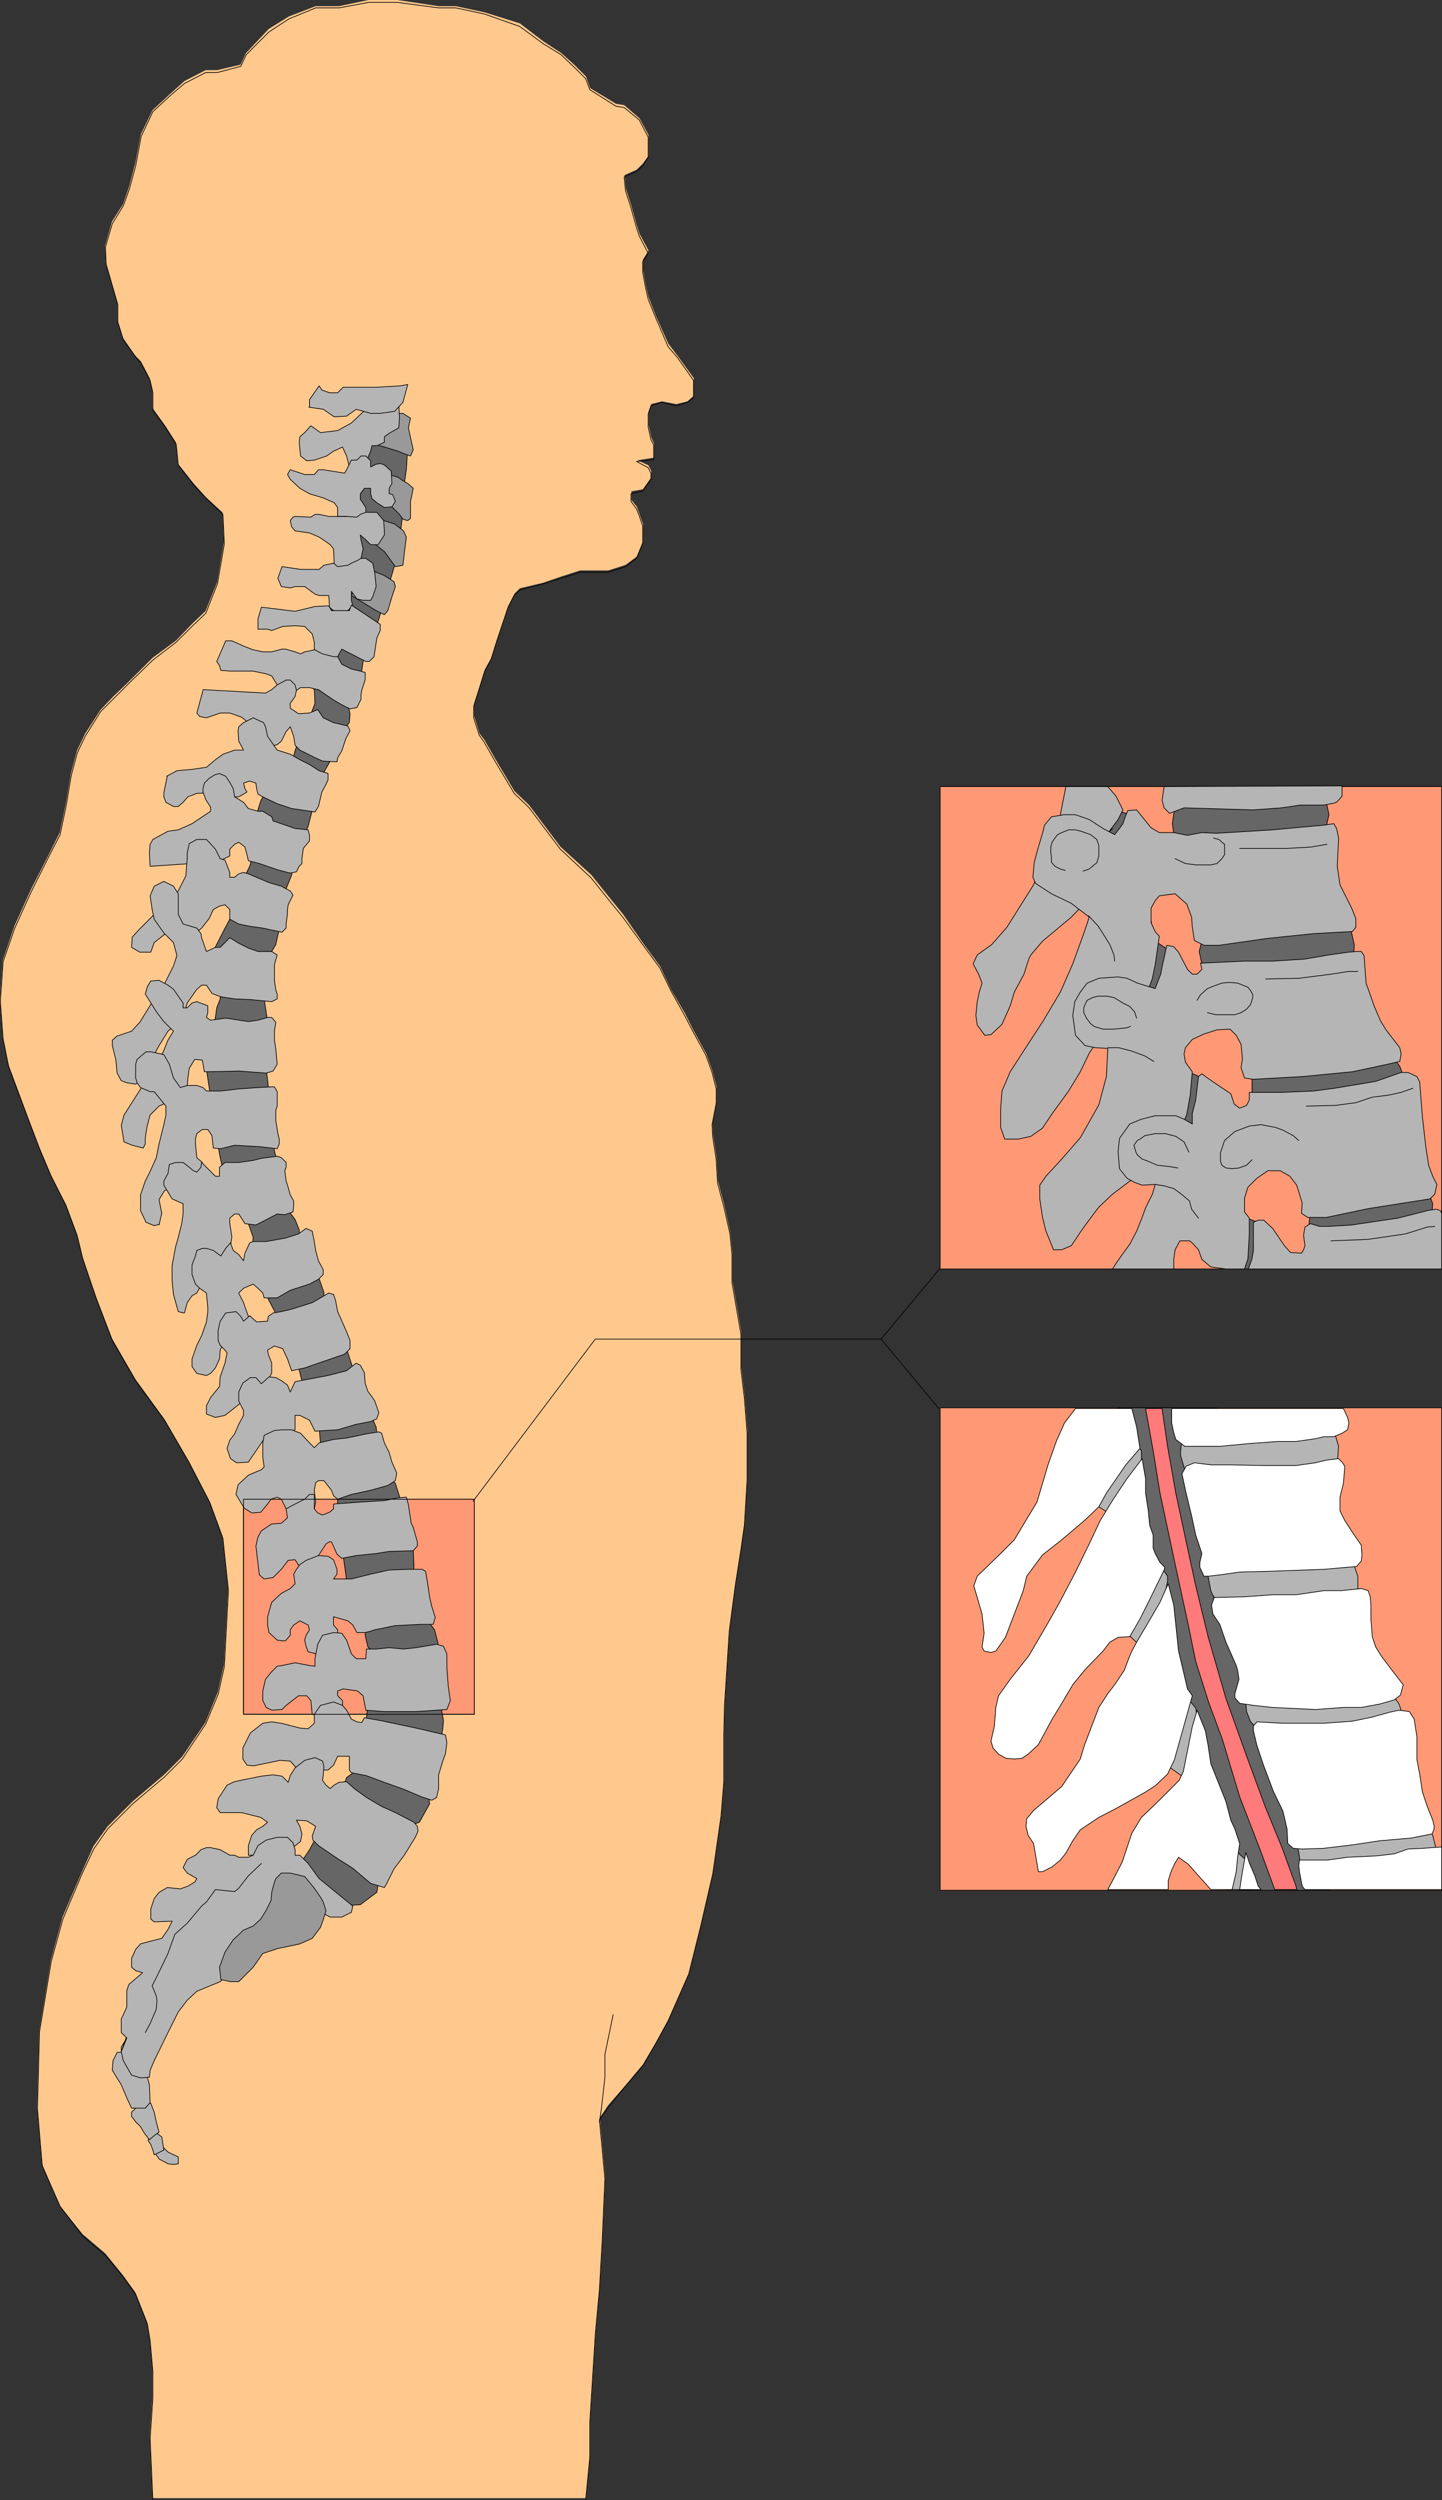 <?xml version="1.0" encoding="UTF-8" standalone="no"?>
<svg
   version="1.0"
   width="89.735mm"
   height="155.54mm"
   id="svg141"
   sodipodi:docname="Spinal Column.wmf"
   xmlns:inkscape="http://www.inkscape.org/namespaces/inkscape"
   xmlns:sodipodi="http://sodipodi.sourceforge.net/DTD/sodipodi-0.dtd"
   xmlns="http://www.w3.org/2000/svg"
   xmlns:svg="http://www.w3.org/2000/svg">
  <rect width="100%" height="100%" fill="#333333" stroke="none"/>
  <sodipodi:namedview
     id="namedview141"
     pagecolor="#ffffff"
     bordercolor="#000000"
     borderopacity="0.25"
     inkscape:showpageshadow="2"
     inkscape:pageopacity="0.0"
     inkscape:pagecheckerboard="0"
     inkscape:deskcolor="#d1d1d1"
     inkscape:document-units="mm" />
  <defs
     id="defs1">
    <pattern
       id="WMFhbasepattern"
       patternUnits="userSpaceOnUse"
       width="6"
       height="6"
       x="0"
       y="0" />
  </defs>
  <path
     style="fill:#ffc98e;fill-opacity:1;fill-rule:evenodd;stroke:none"
     d="m 35.951,587.303 -0.646,-14.382 0.646,-9.372 v -6.464 l -0.646,-7.272 -0.646,-3.878 -2.747,-6.948 -2.908,-4.04 -4.201,-5.171 -5.332,-4.525 -5.332,-6.625 -4.201,-9.857 -1.131,-13.412 0.485,-17.775 2.747,-16.644 2.747,-10.18 4.524,-10.503 2.747,-6.14 3.232,-4.525 5.978,-5.979 7.433,-6.302 4.201,-4.201 5.494,-8.08 2.908,-7.11 1.454,-6.464 0.969,-17.937 -1.293,-12.281 -3.07,-8.241 -4.847,-9.372 -5.817,-10.019 -6.786,-9.372 -5.494,-9.534 -3.716,-9.695 -3.232,-9.372 -1.293,-5.494 -2.585,-6.948 -3.555,-6.948 -2.747,-6.625 -2.585,-6.787 -4.686,-12.604 -1.293,-6.464 -0.646,-8.726 0.646,-9.211 2.747,-8.08 3.878,-8.564 4.039,-7.918 2.747,-5.494 1.454,-6.948 1.131,-6.787 1.454,-5.494 1.939,-4.04 3.555,-5.494 2.908,-3.07 3.878,-3.717 5.494,-5.494 5.494,-4.04 3.878,-4.04 3.07,-2.909 2.747,-6.787 1.616,-9.534 -0.323,-6.948 -3.878,-3.555 -2.908,-3.232 -3.716,-4.686 -0.485,-5.009 -2.585,-4.04 -2.908,-4.04 v -4.201 l -0.646,-2.747 -2.101,-4.04 -1.293,-1.293 -2.908,-4.201 -1.293,-4.04 v -4.201 l -2.747,-9.534 -0.162,-3.878 1.616,-5.656 2.585,-4.04 1.454,-4.201 1.454,-5.494 1.293,-6.787 2.747,-5.656 4.201,-3.878 3.232,-2.909 5.009,-2.585 h 2.747 l 5.494,-1.293 1.293,-2.747 5.332,-5.656 4.686,-2.909 6.302,-2.424 h 5.494 l 6.948,-1.454 h 6.786 L 103.169,1.535 h 4.039 l 6.786,1.454 8.241,2.585 5.494,4.201 4.201,2.747 3.07,2.747 2.747,2.747 0.969,2.747 6.14,3.717 1.939,0.323 3.555,3.07 2.101,3.878 v 1.454 3.393 l -1.293,1.778 -1.454,1.454 -2.908,1.293 0.323,3.232 1.293,4.04 1.293,4.686 0.646,1.939 2.101,3.878 -1.293,2.101 v 2.585 l 0.646,3.555 0.646,2.747 1.777,4.525 2.908,6.464 2.101,2.747 3.878,5.333 v 1.293 2.747 l -1.454,1.293 -2.585,0.646 -3.393,-0.646 -2.585,0.646 -0.646,1.939 v 3.07 l 0.646,2.909 0.646,1.454 v 2.585 0.646 l -4.04,0.646 2.747,1.293 0.646,1.293 v 1.454 l -1.939,2.747 -2.747,0.485 v 2.101 l 1.293,1.616 0.646,1.778 0.808,2.262 v 4.04 l -1.454,3.555 -2.585,1.939 -4.039,1.293 h -4.039 -2.585 l -4.524,1.454 -4.201,1.454 -5.494,1.293 -1.293,1.293 -1.454,2.909 -0.969,3.07 -1.777,5.171 -1.293,4.04 -1.454,2.585 -1.293,4.201 -1.293,4.04 v 2.747 l 1.293,4.201 1.131,1.454 2.585,4.525 4.524,7.595 3.393,3.232 7.433,9.857 7.271,6.625 3.878,4.848 3.555,4.363 4.686,6.787 4.039,5.494 2.585,5.494 3.232,5.494 2.101,4.201 2.908,5.332 1.454,4.04 0.969,3.717 v 3.555 l -0.969,4.848 0.162,2.909 0.808,5.332 0.323,5.494 1.454,5.494 1.454,6.625 0.485,4.686 v 6.625 l 2.101,12.119 v 8.241 l 0.808,6.948 0.646,8.08 v 10.988 l -0.646,10.665 -0.808,5.656 -1.293,8.403 -1.454,10.827 -1.131,17.613 -0.162,6.948 v 4.201 6.787 l -0.646,8.08 -1.939,13.574 -2.908,12.604 -2.747,10.988 -4.847,10.988 -2.908,5.332 -3.07,5.171 -4.039,4.848 -4.201,4.848 -1.939,2.909 1.293,14.058 -0.646,14.543 -0.646,11.15 -0.969,10.827 -1.293,20.522 v 8.241 l -0.969,10.019 H 35.951 Z"
     id="path1" />
  <path
     style="fill:none;stroke:#ffc98e;stroke-width:0.162px;stroke-linecap:round;stroke-linejoin:round;stroke-miterlimit:4;stroke-dasharray:none;stroke-opacity:1"
     d="m 35.951,587.303 -0.646,-14.382 0.646,-9.372 v -6.464 l -0.646,-7.272 -0.646,-3.878 -2.747,-6.948 -2.908,-4.04 -4.201,-5.171 -5.332,-4.525 -5.332,-6.625 -4.201,-9.857 -1.131,-13.412 0.485,-17.775 2.747,-16.644 2.747,-10.18 4.524,-10.503 2.747,-6.14 3.232,-4.525 5.978,-5.979 7.433,-6.302 4.201,-4.201 5.494,-8.08 2.908,-7.11 1.454,-6.464 0.969,-17.937 -1.293,-12.281 -3.07,-8.241 -4.847,-9.372 -5.817,-10.019 -6.786,-9.372 -5.494,-9.534 -3.716,-9.695 -3.232,-9.372 -1.293,-5.494 -2.585,-6.948 -3.555,-6.948 -2.747,-6.625 -2.585,-6.787 -4.686,-12.604 -1.293,-6.464 -0.646,-8.726 0.646,-9.211 2.747,-8.08 3.878,-8.564 4.039,-7.918 2.747,-5.494 1.454,-6.948 1.131,-6.787 1.454,-5.494 1.939,-4.04 3.555,-5.494 2.908,-3.07 3.878,-3.717 5.494,-5.494 5.494,-4.04 3.878,-4.04 3.07,-2.909 2.747,-6.787 1.616,-9.534 -0.323,-6.948 -3.878,-3.555 -2.908,-3.232 -3.716,-4.686 -0.485,-5.009 -2.585,-4.04 -2.908,-4.04 v -4.201 l -0.646,-2.747 -2.101,-4.04 -1.293,-1.293 -2.908,-4.201 -1.293,-4.04 v -4.201 l -2.747,-9.534 -0.162,-3.878 1.616,-5.656 2.585,-4.04 1.454,-4.201 1.454,-5.494 1.293,-6.787 2.747,-5.656 4.201,-3.878 3.232,-2.909 5.009,-2.585 h 2.747 l 5.494,-1.293 1.293,-2.747 5.332,-5.656 4.686,-2.909 6.302,-2.424 h 5.494 l 6.948,-1.454 h 6.786 L 103.169,1.535 h 4.039 l 6.786,1.454 8.241,2.585 5.494,4.201 4.201,2.747 3.07,2.747 2.747,2.747 0.969,2.747 6.14,3.717 1.939,0.323 3.555,3.07 2.101,3.878 v 1.454 3.393 l -1.293,1.778 -1.454,1.454 -2.908,1.293 0.323,3.232 1.293,4.04 1.293,4.686 0.646,1.939 2.101,3.878 -1.293,2.101 v 2.585 l 0.646,3.555 0.646,2.747 1.777,4.525 2.908,6.464 2.101,2.747 3.878,5.333 v 1.293 2.747 l -1.454,1.293 -2.585,0.646 -3.393,-0.646 -2.585,0.646 -0.646,1.939 v 3.07 l 0.646,2.909 0.646,1.454 v 2.585 0.646 l -4.04,0.646 2.747,1.293 0.646,1.293 v 1.454 l -1.939,2.747 -2.747,0.485 v 2.101 l 1.293,1.616 0.646,1.778 0.808,2.262 v 4.04 l -1.454,3.555 -2.585,1.939 -4.039,1.293 h -4.039 -2.585 l -4.524,1.454 -4.201,1.454 -5.494,1.293 -1.293,1.293 -1.454,2.909 -0.969,3.07 -1.777,5.171 -1.293,4.04 -1.454,2.585 -1.293,4.201 -1.293,4.04 v 2.747 l 1.293,4.201 1.131,1.454 2.585,4.525 4.524,7.595 3.393,3.232 7.433,9.857 7.271,6.625 3.878,4.848 3.555,4.363 4.686,6.787 4.039,5.494 2.585,5.494 3.232,5.494 2.101,4.201 2.908,5.332 1.454,4.04 0.969,3.717 v 3.555 l -0.969,4.848 0.162,2.909 0.808,5.332 0.323,5.494 1.454,5.494 1.454,6.625 0.485,4.686 v 6.625 l 2.101,12.119 v 8.241 l 0.808,6.948 0.646,8.08 v 10.988 l -0.646,10.665 -0.808,5.656 -1.293,8.403 -1.454,10.827 -1.131,17.613 -0.162,6.948 v 4.201 6.787 l -0.646,8.08 -1.939,13.574 -2.908,12.604 -2.747,10.988 -4.847,10.988 -2.908,5.332 -3.07,5.171 -4.039,4.848 -4.201,4.848 -1.939,2.909 1.293,14.058 -0.646,14.543 -0.646,11.15 -0.969,10.827 -1.293,20.522 v 8.241 l -0.969,10.019 H 35.951 v 0"
     id="path2" />
  <path
     style="fill:none;stroke:#000000;stroke-width:0.162px;stroke-linecap:round;stroke-linejoin:round;stroke-miterlimit:4;stroke-dasharray:none;stroke-opacity:1"
     d="m 35.951,587.788 -0.646,-14.382 0.646,-9.372 v -6.464 l -0.646,-7.272 -0.646,-3.878 -2.747,-6.948 -2.908,-4.04 -4.201,-5.171 -5.332,-4.525 -5.332,-6.948 -4.201,-9.534 -1.131,-13.412 0.485,-18.098 2.747,-16.482 2.747,-10.019 4.524,-10.665 2.747,-5.817 3.232,-4.686 5.978,-5.979 7.433,-6.302 4.201,-4.201 5.494,-8.241 2.908,-6.948 1.454,-6.464 0.969,-17.937 -1.293,-12.281 -3.07,-8.403 -4.847,-9.372 -5.817,-10.019 -6.786,-9.211 -5.494,-9.534 -3.716,-9.695 -3.232,-9.534 -1.293,-5.333 -2.585,-6.948 -3.555,-7.11 -2.747,-6.464 -2.585,-6.787 -4.686,-12.604 -1.293,-6.464 -0.646,-8.726 0.646,-9.372 2.747,-7.918 3.878,-8.564 4.039,-8.08 2.747,-5.333 1.454,-6.948 1.131,-6.787 1.454,-5.494 1.939,-4.04 3.555,-5.656 2.908,-2.909 3.878,-3.878 5.494,-5.333 5.494,-4.201 3.878,-3.878 3.07,-2.909 2.747,-6.948 1.616,-9.372 -0.323,-6.948 -3.878,-3.717 -2.908,-3.07 -3.716,-4.848 -0.485,-4.848 -2.585,-4.04 -2.908,-4.04 V 92.349 L 35.305,89.441 33.205,85.401 31.912,83.947 29.004,79.907 27.711,75.705 v -4.04 l -2.747,-9.534 -0.162,-4.04 1.616,-5.494 2.585,-4.201 1.454,-4.04 1.454,-5.333 1.293,-6.948 2.747,-5.817 4.201,-3.878 3.232,-2.747 5.009,-2.585 h 2.747 l 5.494,-1.454 1.293,-2.747 5.332,-5.333 4.686,-3.07 6.302,-2.585 h 5.494 l 6.948,-1.293 h 6.786 L 103.169,1.858 h 4.039 l 6.786,1.454 8.241,2.909 5.494,4.04 4.201,2.585 3.07,2.909 2.747,2.747 0.969,2.585 6.14,3.878 1.939,0.323 3.555,2.909 2.101,4.04 v 1.293 3.393 l -1.293,2.101 -1.454,1.293 -2.908,1.293 0.323,3.232 1.293,4.04 1.293,4.686 0.646,1.939 2.101,4.04 -1.293,1.939 v 2.585 l 0.646,3.393 0.646,2.909 1.777,4.363 2.908,6.787 2.101,2.424 3.878,5.494 v 1.293 2.747 l -1.454,1.131 -2.585,0.808 -3.393,-0.808 -2.585,0.808 -0.646,1.939 v 3.07 l 0.646,2.909 0.646,1.293 v 2.585 0.808 l -4.04,0.485 2.747,1.454 0.646,1.293 v 1.454 l -1.939,2.747 -2.747,0.646 v 1.778 l 1.293,1.778 0.646,1.616 0.808,2.424 v 4.04 l -1.454,3.555 -2.585,1.939 -4.039,1.293 h -4.039 -2.585 l -4.524,1.454 -4.201,1.293 -5.494,1.454 -1.293,1.293 -1.454,2.747 -0.969,2.909 -1.777,5.333 -1.293,4.201 -1.454,2.585 -1.293,4.201 -1.293,4.04 v 2.747 l 1.293,4.04 1.131,1.616 2.585,4.525 4.524,7.595 3.393,3.232 7.433,9.857 7.271,6.787 3.878,4.848 3.555,4.363 4.686,6.464 4.039,5.494 2.585,5.332 3.232,5.817 2.101,4.04 2.908,5.333 1.454,4.04 0.969,3.878 v 3.393 l -0.969,5.009 0.162,2.909 0.808,5.333 0.323,5.494 1.454,5.494 1.454,6.464 0.485,4.848 v 6.625 l 2.101,12.119 v 8.241 l 0.808,6.787 0.646,8.241 v 10.988 l -0.646,10.665 -0.808,5.656 -1.293,8.241 -1.454,10.988 -1.131,17.613 -0.162,7.11 v 4.04 6.787 l -0.646,7.918 -1.939,13.574 -2.908,12.604 -2.747,10.988 -4.847,10.988 -2.908,5.332 -3.07,5.333 -4.039,4.686 -4.201,5.171 -1.939,2.747 1.293,13.897 -0.646,14.705 -0.646,11.311 -0.969,10.503 -1.293,20.684 v 8.241 l -0.969,10.019"
     id="path3" />
  <path
     style="fill:none;stroke:#000000;stroke-width:0.162px;stroke-linecap:round;stroke-linejoin:round;stroke-miterlimit:4;stroke-dasharray:none;stroke-opacity:1"
     d="m 140.978,499.074 0.485,-3.393 0.808,-7.11 v -5.494 l 1.939,-9.372"
     id="path4" />
  <path
     style="fill:#ff9975;fill-opacity:1;fill-rule:evenodd;stroke:none"
     d="m 57.28,402.927 v -50.416 h 54.291 v 50.578 H 57.28 v 0 z"
     id="path5" />
  <path
     style="fill:none;stroke:#000000;stroke-width:0.162px;stroke-linecap:round;stroke-linejoin:round;stroke-miterlimit:4;stroke-dasharray:none;stroke-opacity:1"
     d="m 57.28,402.927 v -50.416 h 54.291 v 50.578 H 57.28 v 0"
     id="path6" />
  <path
     style="fill:#666666;fill-opacity:1;fill-rule:evenodd;stroke:none"
     d="m 79.416,448.173 5.332,-0.323 3.878,-2.909 0.808,-4.525 6.463,-10.988 2.747,-0.97 2.424,-4.363 -0.646,-3.393 3.232,-11.15 0.485,-3.07 0.162,-1.939 -0.646,-3.555 -0.969,-10.019 0.323,-4.686 -0.808,-3.07 -1.616,-2.101 -3.393,-9.857 0.162,-3.07 -0.162,-3.555 -1.293,-2.101 -2.101,-7.756 0.323,-2.424 -1.131,-3.555 -2.101,-1.939 -2.747,-7.595 0.485,-2.101 -0.162,-1.616 -1.616,-3.717 -5.332,-6.948 1.454,-3.232 -1.454,-4.525 -2.101,-1.939 -3.232,-7.595 v -3.717 l -1.131,-3.232 -2.262,-0.97 -2.262,-7.756 -0.162,-2.747 -0.969,-2.424 -1.777,-2.424 -2.424,-9.857 v -1.131 l -1.293,-5.494 -0.969,-5.656 v -4.201 l 0.323,-1.293 -0.646,-5.333 0.323,-2.262 v -7.756 -1.131 l -0.808,-5.332 -0.323,-2.262 2.101,-6.625 v -2.262 l 0.969,-1.616 0.808,-3.717 -0.485,-5.656 1.939,-3.393 1.454,-3.555 0.808,-7.272 2.262,-2.262 0.808,-1.939 1.454,-5.656 0.969,-4.525 1.131,-2.262 2.424,-4.363 0.969,-4.363 2.747,-3.232 0.162,-2.101 -0.808,-3.393 3.393,-5.494 0.485,-3.393 1.777,-4.525 1.939,-5.494 1.293,-4.363 3.555,-12.119 0.162,-3.232 0.646,-5.333 0.162,-5.656 0.646,-4.363 0.323,-5.332 -9.856,-2.424 -2.262,3.393 -1.131,10.988 -1.131,3.393 -2.101,11.958 -0.969,8.726 -1.131,6.787 -1.293,5.333 -4.363,6.625 2.262,2.262 0.162,3.232 -1.293,3.393 -2.262,1.131 v 3.232 l -1.131,3.393 -1.131,4.363 -3.07,3.232 -2.262,1.131 -1.616,3.07 -1.454,4.686 -0.323,4.363 v 3.232 l -0.323,1.293 -0.485,1.778 -1.616,3.232 -0.969,0.485 -0.969,5.332 -1.131,3.393 -1.131,2.101 -3.393,6.625 v 2.262 3.393 l 2.262,2.101 v 2.262 l -0.808,2.101 -0.485,3.393 -0.969,2.101 v 3.393 l -0.969,5.494 0.323,2.262 0.323,2.101 0.323,2.262 1.131,7.595 1.131,6.625 0.485,2.101 0.646,3.393 3.232,7.756 2.262,2.262 1.131,3.232 -0.323,3.07 -1.939,3.393 3.393,1.131 2.262,3.393 v 0.97 2.262 l 3.555,6.787 0.808,3.232 2.101,2.262 v 0.97 l 1.131,4.363 0.808,3.232 -0.808,1.293 4.363,3.232 v 3.393 l 0.485,5.333 0.646,4.525 2.424,4.363 0.969,4.363 v 3.393 l 1.131,8.726 0.808,5.656 0.162,2.101 3.393,6.464 1.131,3.232 -0.162,2.424 0.646,2.747 1.616,1.616 v 1.131 2.101 l 1.293,6.625 -2.262,1.131 -0.646,0.97 -0.485,4.363 v 2.262 l -1.131,2.101 v 4.525 l -1.131,2.262 -2.262,1.616 -0.969,2.747 -4.524,10.019 -2.101,2.101 -1.131,2.101 -2.262,3.393 1.131,3.393 4.363,1.131 3.393,5.333 z"
     id="path7" />
  <path
     style="fill:none;stroke:#000000;stroke-width:0.162px;stroke-linecap:round;stroke-linejoin:round;stroke-miterlimit:4;stroke-dasharray:none;stroke-opacity:1"
     d="m 79.416,448.173 5.332,-0.323 3.878,-2.909 0.808,-4.525 6.463,-10.988 2.747,-0.97 2.424,-4.363 -0.646,-3.393 3.232,-11.15 0.485,-3.07 0.162,-1.939 -0.646,-3.555 -0.969,-10.019 0.323,-4.686 -0.808,-3.07 -1.616,-2.101 -3.393,-9.857 0.162,-3.07 -0.162,-3.555 -1.293,-2.101 -2.101,-7.756 0.323,-2.424 -1.131,-3.555 -2.101,-1.939 -2.747,-7.595 0.485,-2.101 -0.162,-1.616 -1.616,-3.717 -5.332,-6.948 1.454,-3.232 -1.454,-4.525 -2.101,-1.939 -3.232,-7.595 v -3.717 l -1.131,-3.232 -2.262,-0.97 -2.262,-7.756 -0.162,-2.747 -0.969,-2.424 -1.777,-2.424 -2.424,-9.857 v -1.131 l -1.293,-5.494 -0.969,-5.656 v -4.201 l 0.323,-1.293 -0.646,-5.333 0.323,-2.262 v -7.756 -1.131 l -0.808,-5.332 -0.323,-2.262 2.101,-6.625 v -2.262 l 0.969,-1.616 0.808,-3.717 -0.485,-5.656 1.939,-3.393 1.454,-3.555 0.808,-7.272 2.262,-2.262 0.808,-1.939 1.454,-5.656 0.969,-4.525 1.131,-2.262 2.424,-4.363 0.969,-4.363 2.747,-3.232 0.162,-2.101 -0.808,-3.393 3.393,-5.494 0.485,-3.393 1.777,-4.525 1.939,-5.494 1.293,-4.363 3.555,-12.119 0.162,-3.232 0.646,-5.333 0.162,-5.656 0.646,-4.363 0.323,-5.332 -9.856,-2.424 -2.262,3.393 -1.131,10.988 -1.131,3.393 -2.101,11.958 -0.969,8.726 -1.131,6.787 -1.293,5.333 -4.363,6.625 2.262,2.262 0.162,3.232 -1.293,3.393 -2.262,1.131 v 3.232 l -1.131,3.393 -1.131,4.363 -3.07,3.232 -2.262,1.131 -1.616,3.07 -1.454,4.686 -0.323,4.363 v 3.232 l -0.323,1.293 -0.485,1.778 -1.616,3.232 -0.969,0.485 -0.969,5.332 -1.131,3.393 -1.131,2.101 -3.393,6.625 v 2.262 3.393 l 2.262,2.101 v 2.262 l -0.808,2.101 -0.485,3.393 -0.969,2.101 v 3.393 l -0.969,5.494 0.323,2.262 0.323,2.101 0.323,2.262 1.131,7.595 1.131,6.625 0.485,2.101 0.646,3.393 3.232,7.756 2.262,2.262 1.131,3.232 -0.323,3.07 -1.939,3.393 3.393,1.131 2.262,3.393 v 0.97 2.262 l 3.555,6.787 0.808,3.232 2.101,2.262 v 0.97 l 1.131,4.363 0.808,3.232 -0.808,1.293 4.363,3.232 v 3.393 l 0.485,5.333 0.646,4.525 2.424,4.363 0.969,4.363 v 3.393 l 1.131,8.726 0.808,5.656 0.162,2.101 3.393,6.464 1.131,3.232 -0.162,2.424 0.646,2.747 1.616,1.616 v 1.131 2.101 l 1.293,6.625 -2.262,1.131 -0.646,0.97 -0.485,4.363 v 2.262 l -1.131,2.101 v 4.525 l -1.131,2.262 -2.262,1.616 -0.969,2.747 -4.524,10.019 -2.101,2.101 -1.131,2.101 -2.262,3.393 1.131,3.393 4.363,1.131 3.393,5.333 v 0"
     id="path8" />
  <path
     style="fill:#999999;fill-opacity:1;fill-rule:evenodd;stroke:none"
     d="m 86.041,103.822 4.363,1.293 3.232,0.97 1.131,0.485 1.777,0.646 0.646,-1.454 -0.646,-2.909 -0.485,-2.262 0.485,-2.262 -1.777,-1.131 h -3.232 l -1.131,1.131 -2.262,2.262 v 2.101 l -2.101,1.293 v 0 z"
     id="path9" />
  <path
     style="fill:none;stroke:#000000;stroke-width:0.162px;stroke-linecap:round;stroke-linejoin:round;stroke-miterlimit:4;stroke-dasharray:none;stroke-opacity:1"
     d="m 86.041,103.822 4.363,1.293 3.232,0.97 1.131,0.485 1.777,0.646 0.646,-1.454 -0.646,-2.909 -0.485,-2.262 0.485,-2.262 -1.777,-1.131 h -3.232 l -1.131,1.131 -2.262,2.262 v 2.101 l -2.101,1.293 v 0"
     id="path10" />
  <path
     style="fill:#999999;fill-opacity:1;fill-rule:evenodd;stroke:none"
     d="m 90.081,110.932 1.454,0.646 2.101,0.646 1.131,0.808 1.131,0.646 1.293,1.131 -0.485,2.424 -0.162,0.646 v 2.585 1.454 l -0.646,0.485 -1.131,-0.323 -0.808,-1.131 -3.716,-3.717 -0.808,-1.131 0.808,-5.171 v 0 z"
     id="path11" />
  <path
     style="fill:none;stroke:#000000;stroke-width:0.162px;stroke-linecap:round;stroke-linejoin:round;stroke-miterlimit:4;stroke-dasharray:none;stroke-opacity:1"
     d="m 90.081,110.932 1.454,0.646 2.101,0.646 1.131,0.808 1.131,0.646 1.293,1.131 -0.485,2.424 -0.162,0.646 v 2.585 1.454 l -0.646,0.485 -1.131,-0.323 -0.808,-1.131 -3.716,-3.717 -0.808,-1.131 0.808,-5.171 v 0"
     id="path12" />
  <path
     style="fill:#999999;fill-opacity:1;fill-rule:evenodd;stroke:none"
     d="m 87.172,121.436 5.655,1.778 2.101,1.616 0.646,1.454 -0.485,3.878 -0.323,2.747 -1.777,0.323 -2.585,-3.555 -3.555,-2.747 0.323,-5.494 z"
     id="path13" />
  <path
     style="fill:none;stroke:#000000;stroke-width:0.162px;stroke-linecap:round;stroke-linejoin:round;stroke-miterlimit:4;stroke-dasharray:none;stroke-opacity:1"
     d="m 87.172,121.436 5.655,1.778 2.101,1.616 0.646,1.454 -0.485,3.878 -0.323,2.747 -1.777,0.323 -2.585,-3.555 -3.555,-2.747 0.323,-5.494 v 0"
     id="path14" />
  <path
     style="fill:#999999;fill-opacity:1;fill-rule:evenodd;stroke:none"
     d="m 86.041,133.555 4.363,1.778 2.262,1.454 0.323,1.131 -0.808,2.424 -0.969,3.232 -0.808,0.97 -1.939,-0.97 -5.817,-3.555 3.393,-6.464 z"
     id="path15" />
  <path
     style="fill:none;stroke:#000000;stroke-width:0.162px;stroke-linecap:round;stroke-linejoin:round;stroke-miterlimit:4;stroke-dasharray:none;stroke-opacity:1"
     d="m 86.041,133.555 4.363,1.778 2.262,1.454 0.323,1.131 -0.808,2.424 -0.969,3.232 -0.808,0.97 -1.939,-0.97 -5.817,-3.555 3.393,-6.464 v 0"
     id="path16" />
  <path
     style="fill:#b5b5b5;fill-opacity:1;fill-rule:evenodd;stroke:none"
     d="m 73.115,100.106 2.262,1.616 4.039,-0.485 3.232,-1.778 3.393,-3.232 1.131,-2.262 5.494,-1.131 1.131,2.101 0.162,3.393 -0.162,2.262 -2.262,1.293 -1.131,0.808 v 1.293 l -0.646,0.323 -1.131,0.485 h -1.131 l -0.323,1.293 -0.969,2.262 -1.293,2.101 -1.131,1.131 h -1.131 l -1.131,-4.363 -0.969,-2.101 -2.101,0.97 -1.616,1.131 -2.908,0.97 -1.777,0.162 -1.454,-1.131 -0.323,-3.232 0.162,-1.293 1.131,-0.97 z"
     id="path17" />
  <path
     style="fill:none;stroke:#000000;stroke-width:0.162px;stroke-linecap:round;stroke-linejoin:round;stroke-miterlimit:4;stroke-dasharray:none;stroke-opacity:1"
     d="m 73.115,100.106 2.262,1.616 4.039,-0.485 3.232,-1.778 3.393,-3.232 1.131,-2.262 5.494,-1.131 1.131,2.101 0.162,3.393 -0.162,2.262 -2.262,1.293 -1.131,0.808 v 1.293 l -0.646,0.323 -1.131,0.485 h -1.131 l -0.323,1.293 -0.969,2.262 -1.293,2.101 -1.131,1.131 h -1.131 l -1.131,-4.363 -0.969,-2.101 -2.101,0.97 -1.616,1.131 -2.908,0.97 -1.777,0.162 -1.454,-1.131 -0.323,-3.232 0.162,-1.293 1.131,-0.97 1.454,-1.616 v 0"
     id="path18" />
  <path
     style="fill:#b5b5b5;fill-opacity:1;fill-rule:evenodd;stroke:none"
     d="m 72.63,95.743 3.393,0.485 2.585,1.778 2.908,-0.162 2.262,-1.616 3.393,0.97 h 2.262 l 3.393,-0.485 1.939,-2.101 1.131,-4.201 -1.777,0.323 -5.655,0.323 H 80.709 l -1.293,1.293 h -1.939 l -1.777,-0.646 -0.646,-0.97 -2.262,3.232 v 1.778 0 z"
     id="path19" />
  <path
     style="fill:none;stroke:#000000;stroke-width:0.162px;stroke-linecap:round;stroke-linejoin:round;stroke-miterlimit:4;stroke-dasharray:none;stroke-opacity:1"
     d="m 72.63,95.743 3.393,0.485 2.585,1.778 2.908,-0.162 2.262,-1.616 3.393,0.97 h 2.262 l 3.393,-0.485 1.939,-2.101 1.131,-4.201 -1.777,0.323 -5.655,0.323 H 80.709 l -1.293,1.293 h -1.939 l -1.777,-0.646 -0.646,-0.97 -2.262,3.232 v 1.778 0"
     id="path20" />
  <path
     style="fill:#b5b5b5;fill-opacity:1;fill-rule:evenodd;stroke:none"
     d="m 81.032,111.255 0.485,-0.808 1.131,-2.262 h 1.293 L 84.91,107.216 h 1.131 l 1.131,1.131 v 0.323 1.131 l 1.293,-0.646 0.969,-0.162 0.969,0.323 1.616,1.454 0.162,2.909 -0.646,1.131 v 1.293 l 0.808,0.162 0.646,1.616 -0.808,1.293 -1.777,0.162 -1.777,-1.131 -1.131,-0.97 -0.323,-1.131 v -1.293 h -1.454 l -0.969,1.293 v 1.293 l 1.293,1.939 v 2.101 l -2.101,0.485 -2.424,-0.485 H 80.547 79.416 v -2.101 l -0.808,-1.131 -2.585,-1.131 -3.232,-0.97 -2.262,-1.293 -2.262,-2.101 -0.646,-1.131 0.646,-1.131 3.393,1.131 h 2.262 l 0.969,-1.131 h 1.131 z"
     id="path21" />
  <path
     style="fill:none;stroke:#000000;stroke-width:0.162px;stroke-linecap:round;stroke-linejoin:round;stroke-miterlimit:4;stroke-dasharray:none;stroke-opacity:1"
     d="m 81.032,111.255 0.485,-0.808 1.131,-2.262 h 1.293 L 84.91,107.216 h 1.131 l 1.131,1.131 v 0.323 1.131 l 1.293,-0.646 0.969,-0.162 0.969,0.323 1.616,1.454 0.162,2.909 -0.646,1.131 v 1.293 l 0.808,0.162 0.646,1.616 -0.808,1.293 -1.777,0.162 -1.777,-1.131 -1.131,-0.97 -0.323,-1.131 v -1.293 h -1.454 l -0.969,1.293 v 1.293 l 1.293,1.939 v 2.101 l -2.101,0.485 -2.424,-0.485 H 80.547 79.416 v -2.101 l -0.808,-1.131 -2.585,-1.131 -3.232,-0.97 -2.262,-1.293 -2.262,-2.101 -0.646,-1.131 0.646,-1.131 3.393,1.131 h 2.262 l 0.969,-1.131 h 1.131 l 5.009,0.808 v 0"
     id="path22" />
  <path
     style="fill:#b5b5b5;fill-opacity:1;fill-rule:evenodd;stroke:none"
     d="m 77.639,128.061 0.808,0.97 0.162,3.393 -0.162,2.262 3.07,-1.131 3.393,-1.131 v -1.131 l 0.485,-2.262 -0.485,-2.101 -0.162,-1.131 1.293,1.131 1.131,1.131 h 1.777 l 1.454,-2.262 v -0.97 l -0.162,-2.424 -1.616,-1.939 h -2.585 l -1.293,0.485 -0.808,0.646 -2.424,-0.162 h -2.101 -0.969 -1.131 l -0.646,-0.162 -1.616,-0.323 h -0.969 l -0.969,0.646 -3.716,-0.162 -0.485,0.162 -0.646,0.808 0.323,1.454 0.808,0.97 3.393,0.485 2.262,0.97 0.969,0.646 z"
     id="path23" />
  <path
     style="fill:none;stroke:#000000;stroke-width:0.162px;stroke-linecap:round;stroke-linejoin:round;stroke-miterlimit:4;stroke-dasharray:none;stroke-opacity:1"
     d="m 77.639,128.061 0.808,0.97 0.162,3.393 -0.162,2.262 3.07,-1.131 3.393,-1.131 v -1.131 l 0.485,-2.262 -0.485,-2.101 -0.162,-1.131 1.293,1.131 1.131,1.131 h 1.777 l 1.454,-2.262 v -0.97 l -0.162,-2.424 -1.616,-1.939 h -2.585 l -1.293,0.485 -0.808,0.646 -2.424,-0.162 h -2.101 -0.969 -1.131 l -0.646,-0.162 -1.616,-0.323 h -0.969 l -0.969,0.646 -3.716,-0.162 -0.485,0.162 -0.646,0.808 0.323,1.454 0.808,0.97 3.393,0.485 2.262,0.97 0.969,0.646 1.616,1.131 v 0"
     id="path24" />
  <path
     style="fill:#b5b5b5;fill-opacity:1;fill-rule:evenodd;stroke:none"
     d="m 66.328,133.232 4.363,0.646 h 4.363 l 1.131,-0.97 2.262,-0.485 0.969,0.808 2.424,-0.323 0.808,-0.485 1.454,-0.646 0.808,-0.485 h 1.131 l 1.616,1.131 0.485,2.262 0.323,3.232 -0.808,2.424 -0.485,0.808 h -1.777 l -1.454,-0.323 -1.293,-1.778 v 2.101 l 0.323,1.131 -1.131,1.293 -1.454,0.162 -1.939,-0.162 -0.969,-0.808 v -0.485 l -0.162,-2.262 h -2.262 l -0.969,-0.323 -2.424,-1.778 h -2.262 l -1.131,0.323 -2.101,-0.323 -0.808,-1.939 z"
     id="path25" />
  <path
     style="fill:none;stroke:#000000;stroke-width:0.162px;stroke-linecap:round;stroke-linejoin:round;stroke-miterlimit:4;stroke-dasharray:none;stroke-opacity:1"
     d="m 66.328,133.232 4.363,0.646 h 4.363 l 1.131,-0.97 2.262,-0.485 0.969,0.808 2.424,-0.323 0.808,-0.485 1.454,-0.646 0.808,-0.485 h 1.131 l 1.616,1.131 0.485,2.262 0.323,3.232 -0.808,2.424 -0.485,0.808 h -1.777 l -1.454,-0.323 -1.293,-1.778 v 2.101 l 0.323,1.131 -1.131,1.293 -1.454,0.162 -1.939,-0.162 -0.969,-0.808 v -0.485 l -0.162,-2.262 h -2.262 l -0.969,-0.323 -2.424,-1.778 h -2.262 l -1.131,0.323 -2.101,-0.323 -0.808,-1.939 0.969,-2.747 v 0"
     id="path26" />
  <path
     style="fill:#b5b5b5;fill-opacity:1;fill-rule:evenodd;stroke:none"
     d="m 61.481,142.766 7.917,0.97 4.686,-1.131 3.232,-0.162 0.646,1.131 h 4.201 l 0.485,-1.293 6.786,4.525 v 1.454 l -0.808,1.778 -0.646,4.363 -1.131,1.131 h -0.808 l -5.655,-2.909 -0.969,1.778 -0.969,1.454 -2.585,-0.646 -1.939,-0.808 v -1.131 -2.262 l -0.485,-1.939 -1.777,-1.778 -2.262,-0.162 -2.908,0.162 -2.585,0.97 -0.969,-0.323 h -2.262 v -1.131 -1.293 l 0.808,-2.747 z"
     id="path27" />
  <path
     style="fill:none;stroke:#000000;stroke-width:0.162px;stroke-linecap:round;stroke-linejoin:round;stroke-miterlimit:4;stroke-dasharray:none;stroke-opacity:1"
     d="m 61.481,142.766 7.917,0.97 4.686,-1.131 3.232,-0.162 0.646,1.131 h 4.201 l 0.485,-1.293 6.786,4.525 v 1.454 l -0.808,1.778 -0.646,4.363 -1.131,1.131 h -0.808 l -5.655,-2.909 -0.969,1.778 -0.969,1.454 -2.585,-0.646 -1.939,-0.808 v -1.131 -2.262 l -0.485,-1.939 -1.777,-1.778 -2.262,-0.162 -2.908,0.162 -2.585,0.97 -0.969,-0.323 h -2.262 v -1.131 -1.293 l 0.808,-2.747 v 0"
     id="path28" />
  <path
     style="fill:#b5b5b5;fill-opacity:1;fill-rule:evenodd;stroke:none"
     d="m 53.079,150.684 h 1.454 l 2.908,1.293 2.101,0.808 2.262,0.485 h 2.101 l 2.424,-0.646 h 0.808 l 2.262,0.646 1.293,0.485 0.969,-0.485 2.424,-0.485 0.808,0.485 0.969,0.485 1.293,0.323 1.293,0.323 h 0.969 l 0.969,1.778 2.262,1.131 2.101,0.485 1.131,0.323 v 1.778 l -0.808,2.424 -0.162,0.97 v 1.131 l -0.485,0.97 -0.485,0.97 -1.616,0.323 -1.939,-0.97 -1.939,-1.131 -3.555,-2.424 -0.808,-0.162 -1.293,-0.323 h -2.101 l -0.969,0.646 -1.454,0.97 H 67.298 l -2.101,-2.262 -1.293,-2.101 -1.293,-0.485 -3.07,-0.646 h -3.393 -1.939 l -2.262,-0.162 -0.323,-1.131 -0.646,-0.97 2.101,-4.848 z"
     id="path29" />
  <path
     style="fill:none;stroke:#000000;stroke-width:0.162px;stroke-linecap:round;stroke-linejoin:round;stroke-miterlimit:4;stroke-dasharray:none;stroke-opacity:1"
     d="m 53.079,150.684 h 1.454 l 2.908,1.293 2.101,0.808 2.262,0.485 h 2.101 l 2.424,-0.646 h 0.808 l 2.262,0.646 1.293,0.485 0.969,-0.485 2.424,-0.485 0.808,0.485 0.969,0.485 1.293,0.323 1.293,0.323 h 0.969 l 0.969,1.778 2.262,1.131 2.101,0.485 1.131,0.323 v 1.778 l -0.808,2.424 -0.162,0.97 v 1.131 l -0.485,0.97 -0.485,0.97 -1.616,0.323 -1.939,-0.97 -1.939,-1.131 -3.555,-2.424 -0.808,-0.162 -1.293,-0.323 h -2.101 l -0.969,0.646 -1.454,0.97 H 67.298 l -2.101,-2.262 -1.293,-2.101 -1.293,-0.485 -3.07,-0.646 h -3.393 -1.939 l -2.262,-0.162 -0.323,-1.131 -0.646,-0.97 2.101,-4.848 v 0"
     id="path30" />
  <path
     style="fill:#b5b5b5;fill-opacity:1;fill-rule:evenodd;stroke:none"
     d="m 47.747,162.157 14.704,0.808 1.454,-0.808 1.293,-1.131 2.101,-1.131 h 0.969 l 1.131,1.131 0.323,1.293 -0.323,1.454 -1.131,1.616 v 1.131 l 1.939,1.293 2.585,-0.162 1.939,-0.808 1.293,1.939 2.424,1.131 3.393,0.808 0.485,1.131 -0.969,1.778 -0.969,2.909 -0.969,1.616 -0.162,0.97 -3.393,-0.162 -1.777,-0.808 -3.555,-1.778 -1.131,-1.131 -0.323,-2.101 -0.808,-2.262 -0.969,1.131 -1.131,2.262 -0.969,0.808 -1.293,0.323 -1.293,0.323 -0.808,-0.485 -1.454,-1.616 -0.808,-1.616 -1.131,-2.101 -1.616,-1.293 -2.747,-0.97 h -2.262 l -3.232,1.131 -1.616,-0.323 -0.646,-0.808 1.454,-5.333 v 0 z"
     id="path31" />
  <path
     style="fill:none;stroke:#000000;stroke-width:0.162px;stroke-linecap:round;stroke-linejoin:round;stroke-miterlimit:4;stroke-dasharray:none;stroke-opacity:1"
     d="m 47.747,162.157 14.704,0.808 1.454,-0.808 1.293,-1.131 2.101,-1.131 h 0.969 l 1.131,1.131 0.323,1.293 -0.323,1.454 -1.131,1.616 v 1.131 l 1.939,1.293 2.585,-0.162 1.939,-0.808 1.293,1.939 2.424,1.131 3.393,0.808 0.485,1.131 -0.969,1.778 -0.969,2.909 -0.969,1.616 -0.162,0.97 -3.393,-0.162 -1.777,-0.808 -3.555,-1.778 -1.131,-1.131 -0.323,-2.101 -0.808,-2.262 -0.969,1.131 -1.131,2.262 -0.969,0.808 -1.293,0.323 -1.293,0.323 -0.808,-0.485 -1.454,-1.616 -0.808,-1.616 -1.131,-2.101 -1.616,-1.293 -2.747,-0.97 h -2.262 l -3.232,1.131 -1.616,-0.323 -0.646,-0.808 1.454,-5.333 v 0"
     id="path32" />
  <path
     style="fill:#b5b5b5;fill-opacity:1;fill-rule:evenodd;stroke:none"
     d="m 39.183,182.517 2.424,-1.293 3.555,-0.323 3.393,-0.485 2.101,-1.778 1.777,-1.293 2.747,-0.97 h 2.101 l -1.131,-2.101 -0.162,-2.424 0.162,-0.97 1.131,-0.97 2.262,-1.131 2.424,1.131 0.485,0.97 0.485,2.262 2.262,3.232 3.07,0.97 2.262,1.293 2.262,1.131 2.262,1.454 2.101,0.646 v 1.454 l -0.485,1.131 -0.969,1.778 -0.808,3.393 -0.808,1.293 -5.494,-0.808 -3.393,-1.131 -3.393,-1.616 -1.131,-0.646 -0.323,-1.293 -0.162,-1.293 -1.454,-0.485 -1.454,0.485 0.323,1.293 0.485,0.808 -1.939,1.131 h -2.101 l -2.101,-0.808 -2.424,-0.162 -3.232,0.162 -2.101,0.808 -1.131,1.293 -1.131,0.97 h -1.131 l -1.777,-0.97 -0.485,-1.293 v -0.97 l 0.808,-3.878 v 0 z"
     id="path33" />
  <path
     style="fill:none;stroke:#000000;stroke-width:0.162px;stroke-linecap:round;stroke-linejoin:round;stroke-miterlimit:4;stroke-dasharray:none;stroke-opacity:1"
     d="m 39.183,182.517 2.424,-1.293 3.555,-0.323 3.393,-0.485 2.101,-1.778 1.777,-1.293 2.747,-0.97 h 2.101 l -1.131,-2.101 -0.162,-2.424 0.162,-0.97 1.131,-0.97 2.262,-1.131 2.424,1.131 0.485,0.97 0.485,2.262 2.262,3.232 3.07,0.97 2.262,1.293 2.262,1.131 2.262,1.454 2.101,0.646 v 1.454 l -0.485,1.131 -0.969,1.778 -0.808,3.393 -0.808,1.293 -5.494,-0.808 -3.393,-1.131 -3.393,-1.616 -1.131,-0.646 -0.323,-1.293 -0.162,-1.293 -1.454,-0.485 -1.454,0.485 0.323,1.293 0.485,0.808 -1.939,1.131 h -2.101 l -2.101,-0.808 -2.424,-0.162 -3.232,0.162 -2.101,0.808 -1.131,1.293 -1.131,0.97 h -1.131 l -1.777,-0.97 -0.485,-1.293 v -0.97 l 0.808,-3.878 v 0"
     id="path34" />
  <path
     style="fill:#b5b5b5;fill-opacity:1;fill-rule:evenodd;stroke:none"
     d="m 35.305,203.686 -0.162,-3.07 0.162,-2.101 0.646,-1.131 3.555,-1.939 2.424,-0.323 3.232,-1.454 4.363,-2.909 v -0.97 l -1.131,-1.778 -0.646,-1.778 v -0.808 l 0.323,-1.293 1.131,-1.131 1.293,-0.808 1.131,-0.323 1.454,0.646 0.969,1.454 0.808,1.454 0.323,1.939 2.101,1.293 1.131,1.454 2.262,0.646 h 1.131 l 2.101,1.293 0.323,0.97 5.171,1.778 3.07,0.323 0.323,1.293 v 1.293 l -1.454,1.778 -0.323,2.424 v 1.131 l -0.646,0.646 -0.646,1.293 -1.454,0.323 -3.07,-0.808 -4.201,-1.454 -2.585,-0.646 -0.323,-1.454 -0.485,-1.778 -1.454,-1.131 -0.969,0.485 -1.131,1.131 v 1.616 l -3.393,1.616 h -3.232 l -11.957,0.808 v 0 z"
     id="path35" />
  <path
     style="fill:none;stroke:#000000;stroke-width:0.162px;stroke-linecap:round;stroke-linejoin:round;stroke-miterlimit:4;stroke-dasharray:none;stroke-opacity:1"
     d="m 35.305,203.686 -0.162,-3.07 0.162,-2.101 0.646,-1.131 3.555,-1.939 2.424,-0.323 3.232,-1.454 4.363,-2.909 v -0.97 l -1.131,-1.778 -0.646,-1.778 v -0.808 l 0.323,-1.293 1.131,-1.131 1.293,-0.808 1.131,-0.323 1.454,0.646 0.969,1.454 0.808,1.454 0.323,1.939 2.101,1.293 1.131,1.454 2.262,0.646 h 1.131 l 2.101,1.293 0.323,0.97 5.171,1.778 3.07,0.323 0.323,1.293 v 1.293 l -1.454,1.778 -0.323,2.424 v 1.131 l -0.646,0.646 -0.646,1.293 -1.454,0.323 -3.07,-0.808 -4.201,-1.454 -2.585,-0.646 -0.323,-1.454 -0.485,-1.778 -1.454,-1.131 -0.969,0.485 -1.131,1.131 v 1.616 l -3.393,1.616 h -3.232 l -11.957,0.808 v 0"
     id="path36" />
  <path
     style="fill:#b5b5b5;fill-opacity:1;fill-rule:evenodd;stroke:none"
     d="m 35.305,223.884 h -2.424 l -1.939,-1.131 0.162,-2.424 1.777,-1.939 4.524,-4.525 1.616,-2.101 2.908,-2.262 1.777,-3.555 0.323,-4.04 v -1.293 l 0.485,-2.262 1.777,-0.97 h 2.262 l 2.101,2.262 1.131,2.262 1.131,0.323 1.131,2.909 v 1.131 h 1.131 l 0.969,-0.808 1.131,-0.323 1.131,0.323 4.524,1.939 0.969,0.323 2.262,0.646 2.101,1.131 0.646,0.97 -0.646,1.293 -0.485,0.97 -0.162,1.131 v 0.97 l -0.323,2.424 v 0.97 l -0.969,0.97 -4.524,-0.97 -3.393,-0.485 -2.262,-0.485 -2.101,-1.131 v -2.262 l -1.131,-1.131 -1.293,0.323 -1.454,0.808 -0.969,2.101 -1.777,2.262 -1.616,1.293 -1.777,-0.162 -2.101,-1.131 -1.777,0.323 -1.616,1.293 -2.262,1.778 -0.808,2.262 v 0 z"
     id="path37" />
  <path
     style="fill:none;stroke:#000000;stroke-width:0.162px;stroke-linecap:round;stroke-linejoin:round;stroke-miterlimit:4;stroke-dasharray:none;stroke-opacity:1"
     d="m 35.305,223.884 h -2.424 l -1.939,-1.131 0.162,-2.424 1.777,-1.939 4.524,-4.525 1.616,-2.101 2.908,-2.262 1.777,-3.555 0.323,-4.04 v -1.293 l 0.485,-2.262 1.777,-0.97 h 2.262 l 2.101,2.262 1.131,2.262 1.131,0.323 1.131,2.909 v 1.131 h 1.131 l 0.969,-0.808 1.131,-0.323 1.131,0.323 4.524,1.939 0.969,0.323 2.262,0.646 2.101,1.131 0.646,0.97 -0.646,1.293 -0.485,0.97 -0.162,1.131 v 0.97 l -0.323,2.424 v 0.97 l -0.969,0.97 -4.524,-0.97 -3.393,-0.485 -2.262,-0.485 -2.101,-1.131 v -2.262 l -1.131,-1.131 -1.293,0.323 -1.454,0.808 -0.969,2.101 -1.777,2.262 -1.616,1.293 -1.777,-0.162 -2.101,-1.131 -1.777,0.323 -1.616,1.293 -2.262,1.778 -0.808,2.262 v 0"
     id="path38" />
  <path
     style="fill:#b5b5b5;fill-opacity:1;fill-rule:evenodd;stroke:none"
     d="m 34.174,253.456 -2.262,1.454 -2.101,-0.323 -1.293,-0.485 -0.969,-1.778 -0.323,-3.232 -0.808,-3.232 v -1.293 l 1.131,-0.97 3.393,-1.131 1.939,-2.101 3.393,-5.494 2.262,-3.232 2.262,-4.525 0.808,-2.424 -0.808,-3.07 -2.262,-2.262 -2.262,-3.232 -0.485,-2.262 -0.485,-3.232 0.969,-2.262 2.262,-1.131 2.262,1.131 1.131,1.778 v 4.848 l 1.131,2.262 3.232,0.97 0.969,1.293 0.162,0.97 1.131,3.232 2.101,-0.97 h 1.131 l 2.262,-2.262 2.101,1.293 2.262,1.131 2.262,0.808 h 2.262 0.969 l 1.293,0.808 -0.646,2.262 v 3.717 l 0.323,2.262 0.323,0.97 v 1.131 l -1.293,0.646 -5.009,-0.485 -3.716,-0.162 -3.232,-0.485 -2.101,-0.808 -1.293,-1.939 h -1.131 l -1.131,0.97 -2.262,3.232 -0.969,3.393 -2.262,2.101 -1.293,1.131 -2.101,3.393 -1.131,2.101 -0.969,3.393 z"
     id="path39" />
  <path
     style="fill:none;stroke:#000000;stroke-width:0.162px;stroke-linecap:round;stroke-linejoin:round;stroke-miterlimit:4;stroke-dasharray:none;stroke-opacity:1"
     d="m 34.174,253.456 -2.262,1.454 -2.101,-0.323 -1.293,-0.485 -0.969,-1.778 -0.323,-3.232 -0.808,-3.232 v -1.293 l 1.131,-0.97 3.393,-1.131 1.939,-2.101 3.393,-5.494 2.262,-3.232 2.262,-4.525 0.808,-2.424 -0.808,-3.07 -2.262,-2.262 -2.262,-3.232 -0.485,-2.262 -0.485,-3.232 0.969,-2.262 2.262,-1.131 2.262,1.131 1.131,1.778 v 4.848 l 1.131,2.262 3.232,0.97 0.969,1.293 0.162,0.97 1.131,3.232 2.101,-0.97 h 1.131 l 2.262,-2.262 2.101,1.293 2.262,1.131 2.262,0.808 h 2.262 0.969 l 1.293,0.808 -0.646,2.262 v 3.717 l 0.323,2.262 0.323,0.97 v 1.131 l -1.293,0.646 -5.009,-0.485 -3.716,-0.162 -3.232,-0.485 -2.101,-0.808 -1.293,-1.939 h -1.131 l -1.131,0.97 -2.262,3.232 -0.969,3.393 -2.262,2.101 -1.293,1.131 -2.101,3.393 -1.131,2.101 -0.969,3.393 -1.131,2.101 v 0"
     id="path40" />
  <path
     style="fill:#b5b5b5;fill-opacity:1;fill-rule:evenodd;stroke:none"
     d="m 33.689,269.938 -2.585,-0.646 -1.939,-0.808 -0.646,-3.878 0.646,-2.424 4.847,-7.595 2.262,-3.232 2.262,-4.363 0.969,-2.424 1.293,-2.101 -2.262,-2.262 -1.616,-2.101 -2.747,-4.363 0.485,-1.778 0.808,-1.293 1.939,-0.162 2.101,1.131 1.293,0.97 2.262,3.232 v 1.131 h 0.969 l 1.131,-1.131 1.131,-0.323 2.585,0.97 v 1.616 l -0.323,1.131 0.969,0.646 3.555,-0.485 5.332,0.808 2.262,-0.323 2.262,-0.646 h 0.969 l 0.969,1.131 -0.323,2.101 v 2.101 l 0.323,2.101 0.323,3.555 -0.969,1.616 -1.616,0.485 -6.463,-0.485 -6.625,0.162 h -1.454 l -0.485,-2.747 -1.777,-0.162 -1.293,2.101 -0.323,2.262 -0.162,2.262 -1.777,2.262 -2.747,1.131 -2.101,0.97 -2.101,2.101 -0.646,2.424 -0.323,1.778 -0.162,1.293 v 1.293 z"
     id="path41" />
  <path
     style="fill:none;stroke:#000000;stroke-width:0.162px;stroke-linecap:round;stroke-linejoin:round;stroke-miterlimit:4;stroke-dasharray:none;stroke-opacity:1"
     d="m 33.689,269.938 -2.585,-0.646 -1.939,-0.808 -0.646,-3.878 0.646,-2.424 4.847,-7.595 2.262,-3.232 2.262,-4.363 0.969,-2.424 1.293,-2.101 -2.262,-2.262 -1.616,-2.101 -2.747,-4.363 0.485,-1.778 0.808,-1.293 1.939,-0.162 2.101,1.131 1.293,0.97 2.262,3.232 v 1.131 h 0.969 l 1.131,-1.131 1.131,-0.323 2.585,0.97 v 1.616 l -0.323,1.131 0.969,0.646 3.555,-0.485 5.332,0.808 2.262,-0.323 2.262,-0.646 h 0.969 l 0.969,1.131 -0.323,2.101 v 2.101 l 0.323,2.101 0.323,3.555 -0.969,1.616 -1.616,0.485 -6.463,-0.485 -6.625,0.162 h -1.454 l -0.485,-2.747 -1.777,-0.162 -1.293,2.101 -0.323,2.262 -0.162,2.262 -1.777,2.262 -2.747,1.131 -2.101,0.97 -2.101,2.101 -0.646,2.424 -0.323,1.778 -0.162,1.293 v 1.293 l -0.485,0.97 v 0"
     id="path42" />
  <path
     style="fill:#b5b5b5;fill-opacity:1;fill-rule:evenodd;stroke:none"
     d="m 37.406,287.875 -1.131,0.323 -1.939,-0.808 -1.293,-2.747 v -2.585 -1.131 l 1.131,-3.232 1.131,-2.262 1.454,-3.232 0.646,-3.232 1.131,-4.525 0.485,-2.262 v -2.101 l -2.747,-3.393 h -0.969 l -2.262,-0.97 -0.808,-1.131 -0.323,-1.131 v -3.232 l 0.323,-1.131 2.101,-1.778 h 1.131 l 3.07,0.646 1.293,2.262 0.969,3.232 1.616,2.262 1.616,-0.485 h 2.262 l 1.454,0.485 0.808,0.808 h 3.393 l 4.201,-0.485 4.524,-0.323 3.07,-0.162 h 0.808 l 0.646,1.131 v 3.393 l -0.323,0.97 v 2.424 l 0.485,3.07 0.323,1.293 v 1.131 l -0.485,1.131 -4.201,-0.485 -5.817,-0.323 -3.232,0.808 -1.777,-0.162 -0.323,-2.909 -0.969,-1.454 h -1.293 l -1.293,0.97 -0.323,1.293 v 1.131 l 0.323,3.232 1.293,1.131 -0.646,3.232 -2.908,2.101 h -2.101 l -3.232,1.293 -1.293,2.101 0.646,3.232 -0.646,2.747 v 0 z"
     id="path43" />
  <path
     style="fill:none;stroke:#000000;stroke-width:0.162px;stroke-linecap:round;stroke-linejoin:round;stroke-miterlimit:4;stroke-dasharray:none;stroke-opacity:1"
     d="m 37.406,287.875 -1.131,0.323 -1.939,-0.808 -1.293,-2.747 v -2.585 -1.131 l 1.131,-3.232 1.131,-2.262 1.454,-3.232 0.646,-3.232 1.131,-4.525 0.485,-2.262 v -2.101 l -2.747,-3.393 h -0.969 l -2.262,-0.97 -0.808,-1.131 -0.323,-1.131 v -3.232 l 0.323,-1.131 2.101,-1.778 h 1.131 l 3.07,0.646 1.293,2.262 0.969,3.232 1.616,2.262 1.616,-0.485 h 2.262 l 1.454,0.485 0.808,0.808 h 3.393 l 4.201,-0.485 4.524,-0.323 3.07,-0.162 h 0.808 l 0.646,1.131 v 3.393 l -0.323,0.97 v 2.424 l 0.485,3.07 0.323,1.293 v 1.131 l -0.485,1.131 -4.201,-0.485 -5.817,-0.323 -3.232,0.808 -1.777,-0.162 -0.323,-2.909 -0.969,-1.454 h -1.293 l -1.293,0.97 -0.323,1.293 v 1.131 l 0.323,3.232 1.293,1.131 -0.646,3.232 -2.908,2.101 h -2.101 l -3.232,1.293 -1.293,2.101 0.646,3.232 -0.646,2.747 v 0"
     id="path44" />
  <path
     style="fill:#b5b5b5;fill-opacity:1;fill-rule:evenodd;stroke:none"
     d="m 43.223,308.72 -1.293,-0.323 -1.131,-4.04 -0.323,-3.232 v -3.555 l 0.808,-4.363 0.646,-2.262 0.808,-3.232 0.323,-2.262 v -2.424 L 40.476,281.896 38.537,278.664 v -0.97 l 0.969,-1.778 0.323,-2.101 1.454,-0.485 h 1.777 l 1.454,1.131 0.969,0.808 0.808,0.323 0.969,-1.131 0.162,-1.131 2.101,2.101 1.131,1.131 h 0.969 v -2.101 l 1.293,-1.131 h 3.232 l 3.393,-0.485 1.939,-0.485 3.716,-0.485 0.969,0.323 1.131,1.131 v 1.131 l -0.323,0.808 0.323,2.424 0.323,0.97 0.646,2.262 0.808,1.454 v 1.131 l -0.162,1.454 -1.939,0.646 -1.777,-0.162 -5.009,2.585 -2.585,-0.323 -1.454,-2.262 h -0.969 l -1.131,0.97 v 1.293 l 0.485,3.07 -0.485,3.393 -3.393,3.232 -2.101,1.131 -1.131,1.131 v 2.262 l -1.131,2.101 -1.131,0.646 -1.131,1.616 -0.646,2.424 v 0 z"
     id="path45" />
  <path
     style="fill:none;stroke:#000000;stroke-width:0.162px;stroke-linecap:round;stroke-linejoin:round;stroke-miterlimit:4;stroke-dasharray:none;stroke-opacity:1"
     d="m 43.223,308.72 -1.293,-0.323 -1.131,-4.04 -0.323,-3.232 v -3.555 l 0.808,-4.363 0.646,-2.262 0.808,-3.232 0.323,-2.262 v -2.424 L 40.476,281.896 38.537,278.664 v -0.97 l 0.969,-1.778 0.323,-2.101 1.454,-0.485 h 1.777 l 1.454,1.131 0.969,0.808 0.808,0.323 0.969,-1.131 0.162,-1.131 2.101,2.101 1.131,1.131 h 0.969 v -2.101 l 1.293,-1.131 h 3.232 l 3.393,-0.485 1.939,-0.485 3.716,-0.485 0.969,0.323 1.131,1.131 v 1.131 l -0.323,0.808 0.323,2.424 0.323,0.97 0.646,2.262 0.808,1.454 v 1.131 l -0.162,1.454 -1.939,0.646 -1.777,-0.162 -5.009,2.585 -2.585,-0.323 -1.454,-2.262 h -0.969 l -1.131,0.97 v 1.293 l 0.485,3.07 -0.485,3.393 -3.393,3.232 -2.101,1.131 -1.131,1.131 v 2.262 l -1.131,2.101 -1.131,0.646 -1.131,1.616 -0.646,2.424 v 0"
     id="path46" />
  <path
     style="fill:#b5b5b5;fill-opacity:1;fill-rule:evenodd;stroke:none"
     d="m 46.293,322.94 -1.131,-1.616 v -1.778 l 1.131,-3.232 1.131,-2.262 1.131,-3.232 0.323,-2.424 v -0.808 l -0.323,-3.555 -1.616,-1.131 -0.969,-0.97 -0.808,-2.262 v -2.262 l 0.808,-2.101 0.323,-1.293 1.293,-0.485 h 0.969 l 1.616,0.485 1.777,1.293 1.131,-1.778 1.131,-1.293 0.646,1.778 1.293,0.97 1.131,1.454 0.323,-1.778 1.131,-2.424 0.808,-0.323 h 1.131 1.939 l 4.524,-0.808 3.07,-0.97 1.777,-1.293 1.454,0.646 0.485,2.424 0.323,2.101 0.646,2.424 1.131,2.101 v 1.131 l -1.131,1.131 -2.101,1.131 -4.524,1.454 -3.07,1.778 h -3.07 l -0.323,-1.131 -1.131,-1.131 -1.131,-0.97 -2.262,0.97 -1.131,1.131 1.131,2.262 1.131,3.232 v 1.131 l -1.131,1.131 -2.101,1.131 -2.262,1.131 v 1.131 l -1.131,2.262 -0.162,2.101 -0.969,2.101 -1.131,1.293 -0.969,0.485 z"
     id="path47" />
  <path
     style="fill:none;stroke:#000000;stroke-width:0.162px;stroke-linecap:round;stroke-linejoin:round;stroke-miterlimit:4;stroke-dasharray:none;stroke-opacity:1"
     d="m 46.293,322.94 -1.131,-1.616 v -1.778 l 1.131,-3.232 1.131,-2.262 1.131,-3.232 0.323,-2.424 v -0.808 l -0.323,-3.555 -1.616,-1.131 -0.969,-0.97 -0.808,-2.262 v -2.262 l 0.808,-2.101 0.323,-1.293 1.293,-0.485 h 0.969 l 1.616,0.485 1.777,1.293 1.131,-1.778 1.131,-1.293 0.646,1.778 1.293,0.97 1.131,1.454 0.323,-1.778 1.131,-2.424 0.808,-0.323 h 1.131 1.939 l 4.524,-0.808 3.07,-0.97 1.777,-1.293 1.454,0.646 0.485,2.424 0.323,2.101 0.646,2.424 1.131,2.101 v 1.131 l -1.131,1.131 -2.101,1.131 -4.524,1.454 -3.07,1.778 h -3.07 l -0.323,-1.131 -1.131,-1.131 -1.131,-0.97 -2.262,0.97 -1.131,1.131 1.131,2.262 1.131,3.232 v 1.131 l -1.131,1.131 -2.101,1.131 -2.262,1.131 v 1.131 l -1.131,2.262 -0.162,2.101 -0.969,2.101 -1.131,1.293 -0.969,0.485 -2.262,-0.485 v 0"
     id="path48" />
  <path
     style="fill:#b5b5b5;fill-opacity:1;fill-rule:evenodd;stroke:none"
     d="m 55.179,331.019 -2.262,1.778 -2.262,0.485 -2.101,-0.808 v -1.939 l 0.969,-1.939 2.101,-2.585 0.162,-2.262 1.131,-3.232 0.485,-2.424 -0.485,-0.646 -1.131,-1.131 -0.485,-1.131 v -2.424 l 0.485,-2.101 1.293,-1.939 2.424,-0.323 1.131,1.131 0.646,1.131 1.454,-1.293 1.616,1.454 2.585,-0.162 0.162,-1.131 1.131,-0.808 1.939,-0.323 2.101,-0.485 5.171,-1.616 3.878,-2.262 1.131,0.323 0.485,1.454 0.485,2.585 1.939,4.363 0.969,2.424 v 1.939 l -1.293,1.293 -6.14,2.101 -3.232,1.131 -3.07,0.646 -0.969,-2.747 -1.131,-2.424 -1.939,-0.646 -1.616,0.97 0.162,0.97 0.808,2.101 v 2.262 l -0.969,2.101 -2.262,2.424 -2.262,1.131 -3.232,2.585 z"
     id="path49" />
  <path
     style="fill:none;stroke:#000000;stroke-width:0.162px;stroke-linecap:round;stroke-linejoin:round;stroke-miterlimit:4;stroke-dasharray:none;stroke-opacity:1"
     d="m 55.179,331.019 -2.262,1.778 -2.262,0.485 -2.101,-0.808 v -1.939 l 0.969,-1.939 2.101,-2.585 0.162,-2.262 1.131,-3.232 0.485,-2.424 -0.485,-0.646 -1.131,-1.131 -0.485,-1.131 v -2.424 l 0.485,-2.101 1.293,-1.939 2.424,-0.323 1.131,1.131 0.646,1.131 1.454,-1.293 1.616,1.454 2.585,-0.162 0.162,-1.131 1.131,-0.808 1.939,-0.323 2.101,-0.485 5.171,-1.616 3.878,-2.262 1.131,0.323 0.485,1.454 0.485,2.585 1.939,4.363 0.969,2.424 v 1.939 l -1.293,1.293 -6.14,2.101 -3.232,1.131 -3.07,0.646 -0.969,-2.747 -1.131,-2.424 -1.939,-0.646 -1.616,0.97 0.162,0.97 0.808,2.101 v 2.262 l -0.969,2.101 -2.262,2.424 -2.262,1.131 -3.232,2.585 v 0"
     id="path50" />
  <path
     style="fill:#b5b5b5;fill-opacity:1;fill-rule:evenodd;stroke:none"
     d="m 58.411,343.785 -2.747,0.162 -1.454,-0.97 -0.808,-2.424 0.646,-1.939 1.131,-1.454 0.969,-2.262 1.131,-2.101 v -1.131 l -1.131,-2.262 v -2.101 l 0.969,-2.101 1.777,-1.293 h 1.293 l 1.293,1.454 1.777,-1.616 1.616,0.162 1.454,0.808 1.293,0.97 0.646,1.616 1.131,-2.424 7.756,-1.454 4.363,-1.131 2.262,-1.778 0.969,0.485 0.969,1.778 0.162,2.424 0.646,1.939 0.969,1.293 0.646,0.97 0.969,2.747 -0.485,1.454 -1.454,0.646 -3.393,0.646 -4.363,1.293 -5.332,0.323 -1.293,-2.585 -2.262,-1.131 h -1.131 v 3.393 l -2.101,0.97 h -3.393 -0.969 z"
     id="path51" />
  <path
     style="fill:none;stroke:#000000;stroke-width:0.162px;stroke-linecap:round;stroke-linejoin:round;stroke-miterlimit:4;stroke-dasharray:none;stroke-opacity:1"
     d="m 58.411,343.785 -2.747,0.162 -1.454,-0.97 -0.808,-2.424 0.646,-1.939 1.131,-1.454 0.969,-2.262 1.131,-2.101 v -1.131 l -1.131,-2.262 v -2.101 l 0.969,-2.101 1.777,-1.293 h 1.293 l 1.293,1.454 1.777,-1.616 1.616,0.162 1.454,0.808 1.293,0.97 0.646,1.616 1.131,-2.424 7.756,-1.454 4.363,-1.131 2.262,-1.778 0.969,0.485 0.969,1.778 0.162,2.424 0.646,1.939 0.969,1.293 0.646,0.97 0.969,2.747 -0.485,1.454 -1.454,0.646 -3.393,0.646 -4.363,1.293 -5.332,0.323 -1.293,-2.585 -2.262,-1.131 h -1.131 v 3.393 l -2.101,0.97 h -3.393 -0.969 l -4.524,6.625 v 0"
     id="path52" />
  <path
     style="fill:#b5b5b5;fill-opacity:1;fill-rule:evenodd;stroke:none"
     d="m 67.298,354.773 -1.131,-2.262 -0.969,-0.485 -1.454,0.485 -0.808,1.131 -1.616,1.939 -2.101,0.162 -1.777,-1.131 -1.939,-3.232 0.485,-2.262 2.424,-2.262 3.07,-1.293 0.646,-0.646 -0.323,-2.262 v -3.393 l 0.323,-1.778 2.424,-1.131 1.777,-0.162 h 2.262 l 2.101,0.808 2.101,2.262 1.131,1.131 1.131,-1.131 3.393,-0.808 3.07,-0.323 4.524,-0.97 3.07,-0.485 0.646,0.323 0.646,2.262 1.131,2.262 0.646,2.262 1.131,2.585 -0.323,1.778 -1.777,1.131 -4.039,1.131 -4.524,0.97 -3.232,1.131 -0.969,-0.808 -0.485,-1.293 -1.777,-2.262 h -1.293 l -0.646,0.485 -0.323,1.778 0.323,2.747 -0.323,1.616 -4.524,2.101 -2.101,-2.101 z"
     id="path53" />
  <path
     style="fill:none;stroke:#000000;stroke-width:0.162px;stroke-linecap:round;stroke-linejoin:round;stroke-miterlimit:4;stroke-dasharray:none;stroke-opacity:1"
     d="m 67.298,354.773 -1.131,-2.262 -0.969,-0.485 -1.454,0.485 -0.808,1.131 -1.616,1.939 -2.101,0.162 -1.777,-1.131 -1.939,-3.232 0.485,-2.262 2.424,-2.262 3.07,-1.293 0.646,-0.646 -0.323,-2.262 v -3.393 l 0.323,-1.778 2.424,-1.131 1.777,-0.162 h 2.262 l 2.101,0.808 2.101,2.262 1.131,1.131 1.131,-1.131 3.393,-0.808 3.07,-0.323 4.524,-0.97 3.07,-0.485 0.646,0.323 0.646,2.262 1.131,2.262 0.646,2.262 1.131,2.585 -0.323,1.778 -1.777,1.131 -4.039,1.131 -4.524,0.97 -3.232,1.131 -0.969,-0.808 -0.485,-1.293 -1.777,-2.262 h -1.293 l -0.646,0.485 -0.323,1.778 0.323,2.747 -0.323,1.616 -4.524,2.101 -2.101,-2.101 v 0"
     id="path54" />
  <path
     style="fill:#b5b5b5;fill-opacity:1;fill-rule:evenodd;stroke:none"
     d="m 70.853,368.993 -1.454,-2.262 -1.616,0.162 -1.616,2.101 -1.939,1.939 -2.101,0.323 -1.131,-0.97 -0.808,-6.787 0.485,-2.101 0.808,-1.454 2.424,-1.616 2.262,-0.162 1.454,-1.293 -0.323,-2.101 2.101,-1.131 2.262,-1.131 1.131,-1.131 h 1.131 v 3.393 l 0.808,0.97 1.131,0.485 1.616,-0.646 0.969,-0.808 v -1.131 l 6.625,-0.485 5.332,-0.323 3.232,-0.646 1.939,-0.162 0.485,1.778 0.646,4.363 0.485,0.97 0.969,3.393 v 0.97 l -0.969,1.131 -5.655,0.162 -3.07,0.485 -4.686,0.485 -3.393,0.646 -1.131,-0.97 -1.293,-2.909 h -0.485 l -0.808,0.485 -1.777,2.747 -0.969,2.101 -1.131,1.131 h -1.777 v 0 z"
     id="path55" />
  <path
     style="fill:none;stroke:#000000;stroke-width:0.162px;stroke-linecap:round;stroke-linejoin:round;stroke-miterlimit:4;stroke-dasharray:none;stroke-opacity:1"
     d="m 70.853,368.993 -1.454,-2.262 -1.616,0.162 -1.616,2.101 -1.939,1.939 -2.101,0.323 -1.131,-0.97 -0.808,-6.787 0.485,-2.101 0.808,-1.454 2.424,-1.616 2.262,-0.162 1.454,-1.293 -0.323,-2.101 2.101,-1.131 2.262,-1.131 1.131,-1.131 h 1.131 v 3.393 l 0.808,0.97 1.131,0.485 1.616,-0.646 0.969,-0.808 v -1.131 l 6.625,-0.485 5.332,-0.323 3.232,-0.646 1.939,-0.162 0.485,1.778 0.646,4.363 0.485,0.97 0.969,3.393 v 0.97 l -0.969,1.131 -5.655,0.162 -3.07,0.485 -4.686,0.485 -3.393,0.646 -1.131,-0.97 -1.293,-2.909 h -0.485 l -0.808,0.485 -1.777,2.747 -0.969,2.101 -1.131,1.131 h -1.777 v 0"
     id="path56" />
  <path
     style="fill:#b5b5b5;fill-opacity:1;fill-rule:evenodd;stroke:none"
     d="m 75.054,389.031 -2.585,-0.646 -0.485,-1.293 -0.323,-1.454 0.323,-1.131 0.808,-1.293 -0.323,-1.131 -1.939,-0.97 -1.454,0.97 -0.808,1.131 v 1.293 l -1.131,1.293 h -0.808 l -1.131,-0.162 -1.939,-1.778 -0.323,-1.778 v -1.939 l 0.969,-3.393 2.262,-2.101 2.101,-1.131 1.131,-1.131 -0.323,-2.262 0.646,-1.131 0.808,-1.131 1.454,-0.97 2.908,-1.131 2.262,0.162 1.293,0.808 0.808,2.262 v 1.131 l -0.808,1.131 h 2.101 2.101 l 4.524,-1.131 4.363,-0.97 4.363,-0.162 h 3.393 l 0.808,0.485 0.485,2.909 0.485,3.232 0.485,2.101 0.808,2.585 -0.485,1.616 h -2.747 l -6.302,0.323 -4.686,0.97 -0.969,0.323 -1.293,0.323 h -1.939 l -0.969,-1.778 -1.131,-0.97 -3.393,-0.97 v 1.939 l 0.969,1.131 v 2.424 l -2.101,2.101 -2.262,1.293 z"
     id="path57" />
  <path
     style="fill:none;stroke:#000000;stroke-width:0.162px;stroke-linecap:round;stroke-linejoin:round;stroke-miterlimit:4;stroke-dasharray:none;stroke-opacity:1"
     d="m 75.054,389.031 -2.585,-0.646 -0.485,-1.293 -0.323,-1.454 0.323,-1.131 0.808,-1.293 -0.323,-1.131 -1.939,-0.97 -1.454,0.97 -0.808,1.131 v 1.293 l -1.131,1.293 h -0.808 l -1.131,-0.162 -1.939,-1.778 -0.323,-1.778 v -1.939 l 0.969,-3.393 2.262,-2.101 2.101,-1.131 1.131,-1.131 -0.323,-2.262 0.646,-1.131 0.808,-1.131 1.454,-0.97 2.908,-1.131 2.262,0.162 1.293,0.808 0.808,2.262 v 1.131 l -0.808,1.131 h 2.101 2.101 l 4.524,-1.131 4.363,-0.97 4.363,-0.162 h 3.393 l 0.808,0.485 0.485,2.909 0.485,3.232 0.485,2.101 0.808,2.585 -0.485,1.616 h -2.747 l -6.302,0.323 -4.686,0.97 -0.969,0.323 -1.293,0.323 h -1.939 l -0.969,-1.778 -1.131,-0.97 -3.393,-0.97 v 1.939 l 0.969,1.131 v 2.424 l -2.101,2.101 -2.262,1.293 v 0"
     id="path58" />
  <path
     style="fill:#b5b5b5;fill-opacity:1;fill-rule:evenodd;stroke:none"
     d="m 76.831,404.22 -3.393,-1.131 -0.323,-3.232 -0.969,-1.131 h -1.939 l -2.908,2.262 -0.969,0.97 -2.424,0.162 -1.293,-0.646 -0.808,-1.616 v -2.262 l 0.646,-2.747 1.293,-1.616 0.485,-0.485 0.969,-0.97 1.131,-0.162 3.07,-0.646 3.393,0.646 1.293,0.162 v -1.778 l 0.646,-3.393 1.131,-2.101 2.585,-0.646 1.939,0.162 1.131,1.616 1.131,3.232 1.131,1.131 h 2.262 l 0.162,-2.262 h 2.262 l 3.07,-0.323 3.393,0.323 2.908,-0.323 4.847,-0.808 1.616,0.485 0.808,1.778 v 3.232 l 0.323,4.363 0.323,2.262 0.162,1.131 -0.808,2.101 -7.271,0.485 h -7.433 l -4.363,-0.323 -0.646,-3.393 -1.293,-1.131 -3.393,-0.485 -1.293,0.485 v 1.131 l 1.131,1.131 v 1.131 l -2.101,2.101 -1.616,1.293 v 0 z"
     id="path59" />
  <path
     style="fill:none;stroke:#000000;stroke-width:0.162px;stroke-linecap:round;stroke-linejoin:round;stroke-miterlimit:4;stroke-dasharray:none;stroke-opacity:1"
     d="m 76.831,404.22 -3.393,-1.131 -0.323,-3.232 -0.969,-1.131 h -1.939 l -2.908,2.262 -0.969,0.97 -2.424,0.162 -1.293,-0.646 -0.808,-1.616 v -2.262 l 0.646,-2.747 1.293,-1.616 0.485,-0.485 0.969,-0.97 1.131,-0.162 3.07,-0.646 3.393,0.646 1.293,0.162 v -1.778 l 0.646,-3.393 1.131,-2.101 2.585,-0.646 1.939,0.162 1.131,1.616 1.131,3.232 1.131,1.131 h 2.262 l 0.162,-2.262 h 2.262 l 3.07,-0.323 3.393,0.323 2.908,-0.323 4.847,-0.808 1.616,0.485 0.808,1.778 v 3.232 l 0.323,4.363 0.323,2.262 0.162,1.131 -0.808,2.101 -7.271,0.485 h -7.433 l -4.363,-0.323 -0.646,-3.393 -1.293,-1.131 -3.393,-0.485 -1.293,0.485 v 1.131 l 1.131,1.131 v 1.131 l -2.101,2.101 -1.616,1.293 v 0"
     id="path60" />
  <path
     style="fill:#b5b5b5;fill-opacity:1;fill-rule:evenodd;stroke:none"
     d="m 70.691,416.824 -2.424,-2.747 -2.424,-0.162 -3.878,0.808 -2.424,0.485 -1.454,-0.162 -0.969,-1.454 V 411.007 l 1.777,-3.555 2.908,-2.262 2.101,-0.323 2.262,0.323 4.363,1.131 1.939,0.162 1.454,-1.293 v -2.101 l 1.454,-2.101 3.07,-0.808 2.101,0.808 0.969,1.131 1.131,2.101 1.293,0.646 1.131,0.162 0.646,-1.131 3.716,0.646 8.402,1.778 6.948,1.616 0.323,1.778 -0.323,2.585 -0.646,1.778 -0.969,3.232 v 1.293 1.939 l -0.485,2.101 -1.131,0.646 -2.424,-0.808 -4.201,-1.778 -4.524,-1.616 -4.363,-1.616 -3.393,-0.646 -0.485,-0.646 v -3.232 h -2.747 l -0.969,2.101 -1.293,1.131 h -2.101 l -0.969,0.97 z"
     id="path61" />
  <path
     style="fill:none;stroke:#000000;stroke-width:0.162px;stroke-linecap:round;stroke-linejoin:round;stroke-miterlimit:4;stroke-dasharray:none;stroke-opacity:1"
     d="m 70.691,416.824 -2.424,-2.747 -2.424,-0.162 -3.878,0.808 -2.424,0.485 -1.454,-0.162 -0.969,-1.454 V 411.007 l 1.777,-3.555 2.908,-2.262 2.101,-0.323 2.262,0.323 4.363,1.131 1.939,0.162 1.454,-1.293 v -2.101 l 1.454,-2.101 3.07,-0.808 2.101,0.808 0.969,1.131 1.131,2.101 1.293,0.646 1.131,0.162 0.646,-1.131 3.716,0.646 8.402,1.778 6.948,1.616 0.323,1.778 -0.323,2.585 -0.646,1.778 -0.969,3.232 v 1.293 1.939 l -0.485,2.101 -1.131,0.646 -2.424,-0.808 -4.201,-1.778 -4.524,-1.616 -4.363,-1.616 -3.393,-0.646 -0.485,-0.646 v -3.232 h -2.747 l -0.969,2.101 -1.293,1.131 h -2.101 l -0.969,0.97 -3.393,-0.323 v 0"
     id="path62" />
  <path
     style="fill:#b5b5b5;fill-opacity:1;fill-rule:evenodd;stroke:none"
     d="m 58.411,436.215 v -2.262 l 0.808,-2.424 1.131,-1.293 1.454,-0.808 1.131,-0.97 -1.616,-1.131 -4.524,-1.131 h -2.747 -2.262 l -0.808,-1.131 0.323,-2.101 2.101,-3.232 1.777,-0.808 2.262,-0.485 4.039,-0.808 2.747,-0.323 2.101,0.323 1.454,1.454 0.485,-1.616 1.131,-1.778 2.262,-1.778 2.424,-0.646 1.777,0.808 0.323,1.293 -0.162,2.101 -0.162,1.131 0.808,1.131 0.969,0.808 0.969,-0.808 1.131,-0.646 1.777,-0.162 1.777,1.616 2.908,2.101 3.555,2.101 3.232,1.454 4.363,2.262 0.808,0.97 0.162,1.131 -0.646,1.454 -2.585,4.201 -2.424,3.232 -1.777,3.555 -0.485,0.808 -3.232,-0.97 -4.201,-3.555 -3.555,-2.262 -4.524,-3.07 -1.293,-1.293 -0.162,-0.97 0.808,-2.262 -2.101,-1.293 -2.424,-0.162 0.808,1.454 0.485,1.778 -0.323,1.778 -2.424,1.939 V 432.822 H 67.298 l -5.494,3.393 z"
     id="path63" />
  <path
     style="fill:none;stroke:#000000;stroke-width:0.162px;stroke-linecap:round;stroke-linejoin:round;stroke-miterlimit:4;stroke-dasharray:none;stroke-opacity:1"
     d="m 58.411,436.215 v -2.262 l 0.808,-2.424 1.131,-1.293 1.454,-0.808 1.131,-0.97 -1.616,-1.131 -4.524,-1.131 h -2.747 -2.262 l -0.808,-1.131 0.323,-2.101 2.101,-3.232 1.777,-0.808 2.262,-0.485 4.039,-0.808 2.747,-0.323 2.101,0.323 1.454,1.454 0.485,-1.616 1.131,-1.778 2.262,-1.778 2.424,-0.646 1.777,0.808 0.323,1.293 -0.162,2.101 -0.162,1.131 0.808,1.131 0.969,0.808 0.969,-0.808 1.131,-0.646 1.777,-0.162 1.777,1.616 2.908,2.101 3.555,2.101 3.232,1.454 4.363,2.262 0.808,0.97 0.162,1.131 -0.646,1.454 -2.585,4.201 -2.424,3.232 -1.777,3.555 -0.485,0.808 -3.232,-0.97 -4.201,-3.555 -3.555,-2.262 -4.524,-3.07 -1.293,-1.293 -0.162,-0.97 0.808,-2.262 -2.101,-1.293 -2.424,-0.162 0.808,1.454 0.485,1.778 -0.323,1.778 -2.424,1.939 V 432.822 H 67.298 l -5.494,3.393 h -3.393 v 0"
     id="path64" />
  <path
     style="fill:#b5b5b5;fill-opacity:1;fill-rule:evenodd;stroke:none"
     d="m 36.275,505.538 0.485,1.131 0.646,0.97 2.101,1.131 1.293,0.162 1.131,-0.162 v -1.131 -0.485 l -2.424,-1.131 -1.777,-1.778 -1.454,1.293 z"
     id="path65" />
  <path
     style="fill:none;stroke:#000000;stroke-width:0.162px;stroke-linecap:round;stroke-linejoin:round;stroke-miterlimit:4;stroke-dasharray:none;stroke-opacity:1"
     d="m 36.275,505.538 0.485,1.131 0.646,0.97 2.101,1.131 1.293,0.162 1.131,-0.162 v -1.131 -0.485 l -2.424,-1.131 -1.777,-1.778 -1.454,1.293 v 0"
     id="path66" />
  <path
     style="fill:#b5b5b5;fill-opacity:1;fill-rule:evenodd;stroke:none"
     d="m 36.275,506.669 2.262,-1.131 -0.485,-3.07 -0.646,-0.485 -1.131,-0.808 h -0.969 v 0.97 l -0.485,1.131 0.646,0.97 0.485,1.293 0.323,1.131 z"
     id="path67" />
  <path
     style="fill:none;stroke:#000000;stroke-width:0.162px;stroke-linecap:round;stroke-linejoin:round;stroke-miterlimit:4;stroke-dasharray:none;stroke-opacity:1"
     d="m 36.275,506.669 2.262,-1.131 -0.485,-3.07 -0.646,-0.485 -1.131,-0.808 h -0.969 v 0.97 l -0.485,1.131 0.646,0.97 0.485,1.293 0.323,1.131 v 0"
     id="path68" />
  <path
     style="fill:#b5b5b5;fill-opacity:1;fill-rule:evenodd;stroke:none"
     d="m 35.144,503.114 1.131,-0.97 1.131,-0.808 -0.646,-2.424 -0.485,-2.262 -0.808,-2.101 -1.293,-0.162 -2.262,1.293 -0.969,0.97 v 0.97 l 0.969,1.293 1.131,1.131 0.969,1.616 1.131,1.454 z"
     id="path69" />
  <path
     style="fill:none;stroke:#000000;stroke-width:0.162px;stroke-linecap:round;stroke-linejoin:round;stroke-miterlimit:4;stroke-dasharray:none;stroke-opacity:1"
     d="m 35.144,503.114 1.131,-0.97 1.131,-0.808 -0.646,-2.424 -0.485,-2.262 -0.808,-2.101 -1.293,-0.162 -2.262,1.293 -0.969,0.97 v 0.97 l 0.969,1.293 1.131,1.131 0.969,1.616 1.131,1.454 v 0"
     id="path70" />
  <path
     style="fill:#b5b5b5;fill-opacity:1;fill-rule:evenodd;stroke:none"
     d="m 30.943,495.681 h 0.969 2.262 l 1.131,-1.293 -0.162,-4.201 -0.969,-3.393 -2.262,-3.393 -2.101,-0.97 -2.262,0.162 -0.969,1.939 -0.162,2.262 2.101,3.393 1.293,3.07 1.131,2.424 z"
     id="path71" />
  <path
     style="fill:none;stroke:#000000;stroke-width:0.162px;stroke-linecap:round;stroke-linejoin:round;stroke-miterlimit:4;stroke-dasharray:none;stroke-opacity:1"
     d="m 30.943,495.681 h 0.969 2.262 l 1.131,-1.293 -0.162,-4.201 -0.969,-3.393 -2.262,-3.393 -2.101,-0.97 -2.262,0.162 -0.969,1.939 -0.162,2.262 2.101,3.393 1.293,3.07 1.131,2.424 v 0"
     id="path72" />
  <path
     style="fill:#b5b5b5;fill-opacity:1;fill-rule:evenodd;stroke:none"
     d="m 29.65,479.198 -1.131,3.232 0.485,2.101 1.939,3.393 2.101,0.646 2.101,-0.162 0.162,-1.616 0.969,-2.262 3.232,-6.625 2.424,-4.848 2.101,-2.747 2.262,-2.101 5.494,-2.262 1.131,-1.131 18.743,-14.382 3.232,-1.131 2.747,1.454 h 2.747 l 2.262,-1.131 0.323,-1.454 -7.917,-6.464 -2.585,-3.555 -1.939,-1.939 h -1.131 v -1.293 l -0.485,-1.616 -1.293,-1.293 h -2.424 l -2.585,0.646 -1.939,1.293 -1.131,2.262 -1.131,0.485 h -2.262 l -0.969,-0.485 h -1.131 l -2.262,-1.293 -2.262,-0.485 h -0.969 l -1.293,0.485 -1.293,1.293 -1.939,0.97 -0.969,1.939 0.969,1.293 2.262,1.293 -0.485,0.808 -1.616,0.97 -1.777,0.646 -3.07,-0.323 -1.939,1.131 -1.131,1.454 -0.808,2.424 v 2.424 l 0.808,0.646 4.201,-0.162 -0.969,1.939 -1.454,2.101 -2.585,0.646 -2.424,0.646 -1.131,1.293 -0.969,2.101 v 2.101 l 0.969,0.808 1.616,0.485 -1.131,0.97 -1.131,0.97 -0.969,0.808 -0.485,1.454 v 1.131 2.101 0.646 l -0.808,1.778 -0.485,0.97 v 3.232 l 1.293,1.293 -1.293,2.101 v 1.131 l 1.293,-3.232 v 0 z"
     id="path73" />
  <path
     style="fill:none;stroke:#000000;stroke-width:0.162px;stroke-linecap:round;stroke-linejoin:round;stroke-miterlimit:4;stroke-dasharray:none;stroke-opacity:1"
     d="m 29.65,479.198 -1.131,3.232 0.485,2.101 1.939,3.393 2.101,0.646 2.101,-0.162 0.162,-1.616 0.969,-2.262 3.232,-6.625 2.424,-4.848 2.101,-2.747 2.262,-2.101 5.494,-2.262 1.131,-1.131 18.743,-14.382 3.232,-1.131 2.747,1.454 h 2.747 l 2.262,-1.131 0.323,-1.454 -7.917,-6.464 -2.585,-3.555 -1.939,-1.939 h -1.131 v -1.293 l -0.485,-1.616 -1.293,-1.293 h -2.424 l -2.585,0.646 -1.939,1.293 -1.131,2.262 -1.131,0.485 h -2.262 l -0.969,-0.485 h -1.131 l -2.262,-1.293 -2.262,-0.485 h -0.969 l -1.293,0.485 -1.293,1.293 -1.939,0.97 -0.969,1.939 0.969,1.293 2.262,1.293 -0.485,0.808 -1.616,0.97 -1.777,0.646 -3.07,-0.323 -1.939,1.131 -1.131,1.454 -0.808,2.424 v 2.424 l 0.808,0.646 4.201,-0.162 -0.969,1.939 -1.454,2.101 -2.585,0.646 -2.424,0.646 -1.131,1.293 -0.969,2.101 v 2.101 l 0.969,0.808 1.616,0.485 -1.131,0.97 -1.131,0.97 -0.969,0.808 -0.485,1.454 v 1.131 2.101 0.646 l -0.808,1.778 -0.485,0.97 v 3.232 l 1.293,1.293 -1.293,2.101 v 1.131 l 1.293,-3.232 v 0"
     id="path74" />
  <path
     style="fill:#999999;fill-opacity:1;fill-rule:evenodd;stroke:none"
     d="m 54.21,465.948 -2.262,-0.485 -0.323,-2.909 1.293,-3.555 1.939,-2.909 2.424,-2.262 2.262,-0.97 1.777,-1.616 1.293,-2.101 1.131,-2.262 0.162,-1.939 0.646,-2.424 0.323,-0.808 1.293,-1.293 h 2.101 l 3.393,0.808 2.262,2.747 1.454,2.101 0.646,1.131 0.646,2.101 -0.646,2.101 -0.646,1.778 -1.939,2.585 -2.908,1.293 -5.332,1.131 -3.393,1.131 -2.262,3.232 -2.262,2.262 -1.131,1.131 z"
     id="path75" />
  <path
     style="fill:none;stroke:#000000;stroke-width:0.162px;stroke-linecap:round;stroke-linejoin:round;stroke-miterlimit:4;stroke-dasharray:none;stroke-opacity:1"
     d="m 54.21,465.948 -2.262,-0.485 -0.323,-2.909 1.293,-3.555 1.939,-2.909 2.424,-2.262 2.262,-0.97 1.777,-1.616 1.293,-2.101 1.131,-2.262 0.162,-1.939 0.646,-2.424 0.323,-0.808 1.293,-1.293 h 2.101 l 3.393,0.808 2.262,2.747 1.454,2.101 0.646,1.131 0.646,2.101 -0.646,2.101 -0.646,1.778 -1.939,2.585 -2.908,1.293 -5.332,1.131 -3.393,1.131 -2.262,3.232 -2.262,2.262 -1.131,1.131 h -1.939 v 0"
     id="path76" />
  <path
     style="fill:none;stroke:#000000;stroke-width:0.162px;stroke-linecap:round;stroke-linejoin:round;stroke-miterlimit:4;stroke-dasharray:none;stroke-opacity:1"
     d="m 61.481,438.154 -3.07,2.909 -2.262,2.909 -0.969,0.808 -4.524,-0.485 -2.101,2.909 -1.131,0.97 -3.393,4.04 -2.908,2.585 -1.616,4.525 -2.101,4.363 -1.131,2.262 -0.485,0.97 0.969,2.424 0.162,0.97 -0.162,2.101 -1.454,3.393 -1.131,2.101"
     id="path77" />
  <path
     style="fill:none;stroke:#000000;stroke-width:0.162px;stroke-linecap:round;stroke-linejoin:round;stroke-miterlimit:4;stroke-dasharray:none;stroke-opacity:1"
     d="m 57.28,402.927 v -50.416 h 54.291 v 50.578 H 57.28"
     id="path78" />
  <path
     style="fill:none;stroke:#000000;stroke-width:0.162px;stroke-linecap:round;stroke-linejoin:round;stroke-miterlimit:4;stroke-dasharray:none;stroke-opacity:1"
     d="m 111.248,352.996 28.761,-38.136 h 67.217"
     id="path79" />
  <path
     style="fill:none;stroke:#000000;stroke-width:0.162px;stroke-linecap:round;stroke-linejoin:round;stroke-miterlimit:4;stroke-dasharray:none;stroke-opacity:1"
     d="m 220.799,331.181 -13.573,-16.321 13.734,-16.482"
     id="path80" />
  <path
     style="fill:#ff9975;fill-opacity:1;fill-rule:evenodd;stroke:none"
     d="M 221.122,298.216 V 184.941 H 339.075 V 298.378 H 221.122 v 0 z"
     id="path81" />
  <path
     style="fill:none;stroke:#000000;stroke-width:0.162px;stroke-linecap:round;stroke-linejoin:round;stroke-miterlimit:4;stroke-dasharray:none;stroke-opacity:1"
     d="M 221.122,298.216 V 184.941 H 339.075 V 298.378 H 221.122 v 0"
     id="path82" />
  <path
     style="fill:#666666;fill-opacity:1;fill-rule:evenodd;stroke:none"
     d="m 309.183,291.914 -0.808,-2.424 -0.485,-1.778 0.162,-1.454 v -3.393 l -1.131,-8.726 -12.118,-14.382 -0.323,-2.262 v -0.97 -2.424 l 0.323,-3.07 -2.101,-9.049 -3.393,-4.201 -4.524,-3.393 -2.101,-5.332 1.131,-1.131 -1.131,-1.293 -0.646,-2.909 0.646,-2.424 -1.131,-16.482 -5.494,-5.656 v -3.232 l -0.323,-2.262 0.646,-4.363 34.901,-3.232 0.808,3.232 0.485,2.262 -0.485,2.101 -0.808,11.15 2.424,8.726 2.262,3.393 0.969,0.97 0.808,0.808 0.808,3.555 -0.323,3.393 -0.162,3.393 0.969,2.101 3.393,10.827 5.009,6.302 1.777,2.424 1.293,3.393 0.808,5.656 v 8.726 l 2.101,6.787 2.262,0.97 0.808,5.494 0.485,1.293 -0.162,1.939 -1.131,6.948 -9.856,3.07 h -14.542 -2.101 z"
     id="path83" />
  <path
     style="fill:none;stroke:#000000;stroke-width:0.162px;stroke-linecap:round;stroke-linejoin:round;stroke-miterlimit:4;stroke-dasharray:none;stroke-opacity:1"
     d="m 309.183,291.914 -0.808,-2.424 -0.485,-1.778 0.162,-1.454 v -3.393 l -1.131,-8.726 -12.118,-14.382 -0.323,-2.262 v -0.97 -2.424 l 0.323,-3.07 -2.101,-9.049 -3.393,-4.201 -4.524,-3.393 -2.101,-5.332 1.131,-1.131 -1.131,-1.293 -0.646,-2.909 0.646,-2.424 -1.131,-16.482 -5.494,-5.656 v -3.232 l -0.323,-2.262 0.646,-4.363 34.901,-3.232 0.808,3.232 0.485,2.262 -0.485,2.101 -0.808,11.15 2.424,8.726 2.262,3.393 0.969,0.97 0.808,0.808 0.808,3.555 -0.323,3.393 -0.162,3.393 0.969,2.101 3.393,10.827 5.009,6.302 1.777,2.424 1.293,3.393 0.808,5.656 v 8.726 l 2.101,6.787 2.262,0.97 0.808,5.494 0.485,1.293 -0.162,1.939 -1.131,6.948 -9.856,3.07 h -14.542 -2.101 v -3.07 0"
     id="path84" />
  <path
     style="fill:#666666;fill-opacity:1;fill-rule:evenodd;stroke:none"
     d="m 261.678,190.435 4.524,1.131 1.131,8.726 4.363,21.007 3.716,2.424 3.07,11.796 -2.424,12.119 1.131,3.393 4.847,2.101 1.777,6.625 2.262,4.525 0.969,18.583 5.655,3.393 3.232,1.131 2.262,4.525 -0.969,6.464 h -7.756 l -2.424,-8.888 -9.856,-15.351 -3.232,-7.756 -1.131,-9.857 -2.424,-10.019 -0.969,-8.726 -5.494,-9.857 -3.393,-13.25 -1.131,-2.262 -3.232,-9.695 v -7.918 l 3.232,-4.363 2.262,-1.131 z"
     id="path85" />
  <path
     style="fill:none;stroke:#000000;stroke-width:0.162px;stroke-linecap:round;stroke-linejoin:round;stroke-miterlimit:4;stroke-dasharray:none;stroke-opacity:1"
     d="m 261.678,190.435 4.524,1.131 1.131,8.726 4.363,21.007 3.716,2.424 3.07,11.796 -2.424,12.119 1.131,3.393 4.847,2.101 1.777,6.625 2.262,4.525 0.969,18.583 5.655,3.393 3.232,1.131 2.262,4.525 -0.969,6.464 h -7.756 l -2.424,-8.888 -9.856,-15.351 -3.232,-7.756 -1.131,-9.857 -2.424,-10.019 -0.969,-8.726 -5.494,-9.857 -3.393,-13.25 -1.131,-2.262 -3.232,-9.695 v -7.918 l 3.232,-4.363 2.262,-1.131 v 1.131 0"
     id="path86" />
  <path
     style="fill:#b5b5b5;fill-opacity:1;fill-rule:evenodd;stroke:none"
     d="m 260.547,195.929 2.424,-3.232 1.131,-2.262 -1.616,-3.232 -1.939,-2.262 h -9.856 l -1.293,6.625 -1.939,5.494 -4.363,10.988 -3.555,5.656 -2.747,4.363 -3.555,4.04 -3.393,2.424 -0.969,2.101 1.293,2.424 0.808,2.101 -0.646,2.101 -0.485,2.262 -0.323,3.232 0.323,2.262 1.777,2.424 1.454,-0.162 2.585,-2.424 1.939,-4.363 0.969,-3.232 2.262,-4.201 1.131,-3.555 0.485,-0.97 2.747,-3.232 6.786,-5.656 3.07,-3.232 2.262,-3.232 1.131,-4.363 0.969,-8.888 h 1.131 l 1.131,-1.131 z"
     id="path87" />
  <path
     style="fill:none;stroke:#000000;stroke-width:0.162px;stroke-linecap:round;stroke-linejoin:round;stroke-miterlimit:4;stroke-dasharray:none;stroke-opacity:1"
     d="m 260.547,195.929 2.424,-3.232 1.131,-2.262 -1.616,-3.232 -1.939,-2.262 h -9.856 l -1.293,6.625 -1.939,5.494 -4.363,10.988 -3.555,5.656 -2.747,4.363 -3.555,4.04 -3.393,2.424 -0.969,2.101 1.293,2.424 0.808,2.101 -0.646,2.101 -0.485,2.262 -0.323,3.232 0.323,2.262 1.777,2.424 1.454,-0.162 2.585,-2.424 1.939,-4.363 0.969,-3.232 2.262,-4.201 1.131,-3.555 0.485,-0.97 2.747,-3.232 6.786,-5.656 3.07,-3.232 2.262,-3.232 1.131,-4.363 0.969,-8.888 h 1.131 l 1.131,-1.131 -1.131,1.131 v 0"
     id="path88" />
  <path
     style="fill:#b5b5b5;fill-opacity:1;fill-rule:evenodd;stroke:none"
     d="m 273.797,184.941 -0.323,2.262 -0.162,0.97 0.485,1.778 1.293,1.293 3.393,-1.293 16.158,0.485 6.786,-0.485 4.363,-0.646 h 5.494 l 2.585,-0.485 0.646,-0.323 1.131,-1.293 v -2.424 l -41.688,0.162 v 0 z"
     id="path89" />
  <path
     style="fill:none;stroke:#000000;stroke-width:0.162px;stroke-linecap:round;stroke-linejoin:round;stroke-miterlimit:4;stroke-dasharray:none;stroke-opacity:1"
     d="m 273.797,184.941 -0.323,2.262 -0.162,0.97 0.485,1.778 1.293,1.293 3.393,-1.293 16.158,0.485 6.786,-0.485 4.363,-0.646 h 5.494 l 2.585,-0.485 0.646,-0.323 1.131,-1.293 v -2.424 l -41.688,0.162 v 0"
     id="path90" />
  <path
     style="fill:#b5b5b5;fill-opacity:1;fill-rule:evenodd;stroke:none"
     d="m 265.233,190.597 2.101,-0.162 3.393,4.201 1.939,1.131 h 3.393 l 3.232,0.646 3.393,-0.646 3.393,0.162 13.25,-0.808 12.28,-1.131 2.101,-0.323 0.646,1.131 0.485,2.262 -0.323,6.625 0.646,4.363 2.747,5.494 0.969,2.424 v 2.101 l -0.808,0.97 -9.048,0.485 -10.987,1.131 -11.311,1.616 h -3.555 l -2.262,-1.131 -0.485,-3.232 -0.162,-2.262 -1.131,-3.07 -2.747,-2.424 -3.716,0.485 -0.969,1.131 -0.969,1.778 v 3.393 l 0.969,2.101 0.969,1.131 -0.969,6.625 -0.646,3.232 -1.616,4.363 -6.463,5.656 -4.039,3.393 -2.747,4.201 -2.101,4.363 -2.747,4.525 -3.878,5.332 -2.262,3.393 -2.747,1.939 -2.908,0.646 h -3.232 l -0.969,-2.747 v -4.201 l 0.323,-4.363 1.939,-4.525 5.009,-7.756 2.747,-4.201 4.039,-6.787 2.908,-6.625 2.747,-7.595 1.131,-3.393 -4.201,-3.232 -4.686,-2.262 -3.716,-2.424 -0.646,-1.454 0.323,-3.555 0.969,-3.555 0.969,-3.232 0.485,-1.939 1.616,-1.939 2.908,-0.485 h 2.747 l 3.232,1.131 3.232,2.101 2.747,1.454 1.131,-1.454 0.808,-1.131 0.323,-0.97 0.808,-2.101 z"
     id="path91" />
  <path
     style="fill:none;stroke:#000000;stroke-width:0.162px;stroke-linecap:round;stroke-linejoin:round;stroke-miterlimit:4;stroke-dasharray:none;stroke-opacity:1"
     d="m 265.233,190.597 2.101,-0.162 3.393,4.201 1.939,1.131 h 3.393 l 3.232,0.646 3.393,-0.646 3.393,0.162 13.25,-0.808 12.28,-1.131 2.101,-0.323 0.646,1.131 0.485,2.262 -0.323,6.625 0.646,4.363 2.747,5.494 0.969,2.424 v 2.101 l -0.808,0.97 -9.048,0.485 -10.987,1.131 -11.311,1.616 h -3.555 l -2.262,-1.131 -0.485,-3.232 -0.162,-2.262 -1.131,-3.07 -2.747,-2.424 -3.716,0.485 -0.969,1.131 -0.969,1.778 v 3.393 l 0.969,2.101 0.969,1.131 -0.969,6.625 -0.646,3.232 -1.616,4.363 -6.463,5.656 -4.039,3.393 -2.747,4.201 -2.101,4.363 -2.747,4.525 -3.878,5.332 -2.262,3.393 -2.747,1.939 -2.908,0.646 h -3.232 l -0.969,-2.747 v -4.201 l 0.323,-4.363 1.939,-4.525 5.009,-7.756 2.747,-4.201 4.039,-6.787 2.908,-6.625 2.747,-7.595 1.131,-3.393 -4.201,-3.232 -4.686,-2.262 -3.716,-2.424 -0.646,-1.454 0.323,-3.555 0.969,-3.555 0.969,-3.232 0.485,-1.939 1.616,-1.939 2.908,-0.485 h 2.747 l 3.232,1.131 3.232,2.101 2.747,1.454 1.131,-1.454 0.808,-1.131 0.323,-0.97 0.808,-2.101 v 0"
     id="path92" />
  <path
     style="fill:#b5b5b5;fill-opacity:1;fill-rule:evenodd;stroke:none"
     d="m 271.696,232.449 1.293,-3.393 0.485,-2.424 0.485,-2.101 0.162,-0.808 0.323,-1.454 1.616,0.323 1.131,1.293 2.101,4.04 1.131,1.131 h 1.131 l 1.131,-1.131 -0.323,-1.454 10.341,-0.485 h 6.625 l 7.594,-0.485 5.655,-0.97 4.524,-0.646 2.101,-0.162 h 0.969 l 0.646,0.97 0.485,6.464 1.939,5.494 1.454,3.393 1.293,2.101 1.616,2.101 1.616,2.101 0.323,1.454 -0.323,1.778 -3.555,0.808 -7.594,1.616 -11.795,1.131 -11.634,0.646 -1.939,-0.323 -0.808,-2.424 0.323,-2.101 -0.323,-3.393 -1.131,-2.101 -1.454,-1.454 -3.07,0.162 -3.07,0.97 -2.747,1.293 -1.616,1.939 -0.323,1.454 0.323,1.939 1.616,2.262 -0.485,5.494 -0.808,4.525 -0.323,0.808 -2.424,8.08 -5.978,5.333 -4.201,1.131 -4.524,3.393 -3.232,3.07 -1.131,1.454 -2.262,3.07 -0.808,1.131 -2.262,3.393 -2.262,0.97 h -1.939 l -1.777,-4.363 -0.808,-3.232 -0.646,-4.363 v -3.232 l 1.454,-2.101 3.716,-4.04 4.363,-5.009 2.101,-3.717 2.262,-4.04 1.777,-6.625 0.323,-6.625 -2.908,-0.162 -2.424,-0.485 -2.262,-2.424 -0.646,-4.686 0.485,-3.232 1.293,-2.262 1.616,-2.101 2.747,-1.131 4.524,-0.323 2.101,0.323 2.424,1.131 4.201,1.293 z"
     id="path93" />
  <path
     style="fill:none;stroke:#000000;stroke-width:0.162px;stroke-linecap:round;stroke-linejoin:round;stroke-miterlimit:4;stroke-dasharray:none;stroke-opacity:1"
     d="m 271.696,232.449 1.293,-3.393 0.485,-2.424 0.485,-2.101 0.162,-0.808 0.323,-1.454 1.616,0.323 1.131,1.293 2.101,4.04 1.131,1.131 h 1.131 l 1.131,-1.131 -0.323,-1.454 10.341,-0.485 h 6.625 l 7.594,-0.485 5.655,-0.97 4.524,-0.646 2.101,-0.162 h 0.969 l 0.646,0.97 0.485,6.464 1.939,5.494 1.454,3.393 1.293,2.101 1.616,2.101 1.616,2.101 0.323,1.454 -0.323,1.778 -3.555,0.808 -7.594,1.616 -11.795,1.131 -11.634,0.646 -1.939,-0.323 -0.808,-2.424 0.323,-2.101 -0.323,-3.393 -1.131,-2.101 -1.454,-1.454 -3.07,0.162 -3.07,0.97 -2.747,1.293 -1.616,1.939 -0.323,1.454 0.323,1.939 1.616,2.262 -0.485,5.494 -0.808,4.525 -0.323,0.808 -2.424,8.08 -5.978,5.333 -4.201,1.131 -4.524,3.393 -3.232,3.07 -1.131,1.454 -2.262,3.07 -0.808,1.131 -2.262,3.393 -2.262,0.97 h -1.939 l -1.777,-4.363 -0.808,-3.232 -0.646,-4.363 v -3.232 l 1.454,-2.101 3.716,-4.04 4.363,-5.009 2.101,-3.717 2.262,-4.04 1.777,-6.625 0.323,-6.625 -2.908,-0.162 -2.424,-0.485 -2.262,-2.424 -0.646,-4.686 0.485,-3.232 1.293,-2.262 1.616,-2.101 2.747,-1.131 4.524,-0.323 2.101,0.323 2.424,1.131 4.201,1.293 v 0"
     id="path94" />
  <path
     style="fill:#b5b5b5;fill-opacity:1;fill-rule:evenodd;stroke:none"
     d="m 261.678,298.378 0.808,-1.293 1.454,-2.101 1.777,-2.424 1.616,-3.07 1.293,-3.232 0.808,-2.262 1.616,-3.232 0.646,-2.262 -3.07,0.162 -1.777,-0.646 -1.777,-0.97 -1.777,-2.262 -0.323,-4.04 0.323,-3.07 2.424,-3.393 2.747,-1.131 3.232,-0.808 h 3.393 1.454 l 1.939,0.808 1.939,1.131 v -2.424 l 0.808,-3.232 0.646,-5.494 0.808,-0.646 1.293,0.97 3.07,2.101 2.424,1.616 0.808,2.424 1.293,0.97 1.616,-0.646 0.646,-1.293 v -1.778 h 7.594 l 7.594,-0.323 4.847,-0.646 9.695,-1.616 5.978,-2.101 h 1.616 l 2.101,0.97 0.646,1.293 0.646,8.241 0.808,7.11 0.646,4.201 0.969,2.585 0.969,1.939 -0.485,2.262 -1.131,1.131 -14.381,2.262 -3.878,0.808 -6.14,1.293 h -4.363 l -1.454,-0.97 0.162,-2.424 -1.293,-4.201 -1.616,-2.101 -2.262,-1.293 h -2.908 l -2.585,1.778 -2.101,2.101 -0.808,2.585 v 2.262 0.97 l 1.131,1.454 v 3.717 l -0.323,5.817 -0.808,2.424 h -4.363 l -3.555,-0.485 -2.101,-1.778 -0.808,-2.262 -1.454,-1.616 -0.646,-0.485 h -2.262 l -1.131,2.101 -0.323,2.262 v 2.262 z"
     id="path95" />
  <path
     style="fill:none;stroke:#000000;stroke-width:0.162px;stroke-linecap:round;stroke-linejoin:round;stroke-miterlimit:4;stroke-dasharray:none;stroke-opacity:1"
     d="m 261.678,298.378 0.808,-1.293 1.454,-2.101 1.777,-2.424 1.616,-3.07 1.293,-3.232 0.808,-2.262 1.616,-3.232 0.646,-2.262 -3.07,0.162 -1.777,-0.646 -1.777,-0.97 -1.777,-2.262 -0.323,-4.04 0.323,-3.07 2.424,-3.393 2.747,-1.131 3.232,-0.808 h 3.393 1.454 l 1.939,0.808 1.939,1.131 v -2.424 l 0.808,-3.232 0.646,-5.494 0.808,-0.646 1.293,0.97 3.07,2.101 2.424,1.616 0.808,2.424 1.293,0.97 1.616,-0.646 0.646,-1.293 v -1.778 h 7.594 l 7.594,-0.323 4.847,-0.646 9.695,-1.616 5.978,-2.101 h 1.616 l 2.101,0.97 0.646,1.293 0.646,8.241 0.808,7.11 0.646,4.201 0.969,2.585 0.969,1.939 -0.485,2.262 -1.131,1.131 -14.381,2.262 -3.878,0.808 -6.14,1.293 h -4.363 l -1.454,-0.97 0.162,-2.424 -1.293,-4.201 -1.616,-2.101 -2.262,-1.293 h -2.908 l -2.585,1.778 -2.101,2.101 -0.808,2.585 v 2.262 0.97 l 1.131,1.454 v 3.717 l -0.323,5.817 -0.808,2.424 h -4.363 l -3.555,-0.485 -2.101,-1.778 -0.808,-2.262 -1.454,-1.616 -0.646,-0.485 h -2.262 l -1.131,2.101 -0.323,2.262 v 2.262 h -14.381 v 0"
     id="path96" />
  <path
     style="fill:#b5b5b5;fill-opacity:1;fill-rule:evenodd;stroke:none"
     d="m 293.671,298.216 0.808,-2.262 0.323,-1.939 v -3.393 -3.232 l 1.131,-0.485 h 1.293 l 2.101,1.939 2.747,4.04 1.454,1.616 2.585,0.162 0.485,-0.808 0.323,-0.97 -0.323,-2.424 0.323,-1.939 1.293,-0.808 2.101,0.646 h 2.101 l 5.494,-0.323 10.826,-1.616 5.817,-1.454 1.131,-0.323 2.101,-0.323 0.969,0.323 0.323,0.646 v 13.089 h -45.242 v 0 z"
     id="path97" />
  <path
     style="fill:none;stroke:#000000;stroke-width:0.162px;stroke-linecap:round;stroke-linejoin:round;stroke-miterlimit:4;stroke-dasharray:none;stroke-opacity:1"
     d="m 293.671,298.216 0.808,-2.262 0.323,-1.939 v -3.393 -3.232 l 1.131,-0.485 h 1.293 l 2.101,1.939 2.747,4.04 1.454,1.616 2.585,0.162 0.485,-0.808 0.323,-0.97 -0.323,-2.424 0.323,-1.939 1.293,-0.808 2.101,0.646 h 2.101 l 5.494,-0.323 10.826,-1.616 5.817,-1.454 1.131,-0.323 2.101,-0.323 0.969,0.323 0.323,0.646 v 13.089 h -45.242 v 0"
     id="path98" />
  <path
     style="fill:none;stroke:#000000;stroke-width:0.162px;stroke-linecap:round;stroke-linejoin:round;stroke-miterlimit:4;stroke-dasharray:none;stroke-opacity:1"
     d="m 256.023,215.32 2.262,2.424 1.131,1.778 1.616,2.585 0.969,2.424 0.162,1.454"
     id="path99" />
  <path
     style="fill:none;stroke:#000000;stroke-width:0.162px;stroke-linecap:round;stroke-linejoin:round;stroke-miterlimit:4;stroke-dasharray:none;stroke-opacity:1"
     d="m 260.547,246.346 h 2.585 l 3.07,0.808 3.07,1.131 2.101,1.293"
     id="path100" />
  <path
     style="fill:none;stroke:#000000;stroke-width:0.162px;stroke-linecap:round;stroke-linejoin:round;stroke-miterlimit:4;stroke-dasharray:none;stroke-opacity:1"
     d="m 271.696,278.502 2.101,0.323 2.262,0.646 1.777,1.293 1.939,1.616 0.485,1.939 1.616,2.101"
     id="path101" />
  <path
     style="fill:none;stroke:#000000;stroke-width:0.162px;stroke-linecap:round;stroke-linejoin:round;stroke-miterlimit:4;stroke-dasharray:none;stroke-opacity:1"
     d="m 291.57,199.484 h 5.655 5.494 l 5.655,-0.323 3.716,-0.646"
     id="path102" />
  <path
     style="fill:none;stroke:#000000;stroke-width:0.162px;stroke-linecap:round;stroke-linejoin:round;stroke-miterlimit:4;stroke-dasharray:none;stroke-opacity:1"
     d="m 297.71,230.187 7.756,-0.162 7.594,-0.97 4.201,-0.646 h 2.101"
     id="path103" />
  <path
     style="fill:none;stroke:#000000;stroke-width:0.162px;stroke-linecap:round;stroke-linejoin:round;stroke-miterlimit:4;stroke-dasharray:none;stroke-opacity:1"
     d="m 307.244,260.081 6.786,-0.162 4.847,-0.646 3.878,-1.293 3.878,-0.485 2.908,-0.646 2.747,-0.97"
     id="path104" />
  <path
     style="fill:none;stroke:#000000;stroke-width:0.162px;stroke-linecap:round;stroke-linejoin:round;stroke-miterlimit:4;stroke-dasharray:none;stroke-opacity:1"
     d="m 313.061,291.753 8.564,-0.323 8.887,-1.293 5.171,-1.616 1.777,-0.162"
     id="path105" />
  <path
     style="fill:none;stroke:#000000;stroke-width:0.162px;stroke-linecap:round;stroke-linejoin:round;stroke-miterlimit:4;stroke-dasharray:none;stroke-opacity:1"
     d="m 285.43,197.06 1.293,0.323 0.646,0.646 0.646,0.485 v 0.646 0.646 1.131 l -0.646,0.97 -1.131,1.131 -1.454,0.323 h -1.131 -2.424 l -2.424,-0.323 -2.424,-1.131"
     id="path106" />
  <path
     style="fill:none;stroke:#000000;stroke-width:0.162px;stroke-linecap:round;stroke-linejoin:round;stroke-miterlimit:4;stroke-dasharray:none;stroke-opacity:1"
     d="m 281.553,235.196 0.808,-1.293 1.616,-1.454 1.616,-0.646 1.777,-0.646 1.777,-0.162 1.939,0.162 2.424,0.97 0.646,0.808 0.485,0.97 v 0.646 l -0.485,1.616 -0.969,1.131 -1.293,0.808 -1.454,0.485 h -2.747 -1.777 l -1.939,-0.485"
     id="path107" />
  <path
     style="fill:none;stroke:#000000;stroke-width:0.162px;stroke-linecap:round;stroke-linejoin:round;stroke-miterlimit:4;stroke-dasharray:none;stroke-opacity:1"
     d="m 294.479,272.685 -1.293,1.293 -1.777,0.646 -1.616,0.162 -1.454,-0.162 -0.969,-0.646 -0.323,-0.97 v -1.939 l 0.969,-2.909 2.424,-2.101 3.393,-1.293 2.747,-0.323 3.393,0.646 1.777,0.646 2.424,1.293 1.293,1.131"
     id="path108" />
  <path
     style="fill:none;stroke:#000000;stroke-width:0.162px;stroke-linecap:round;stroke-linejoin:round;stroke-miterlimit:4;stroke-dasharray:none;stroke-opacity:1"
     d="m 279.614,270.908 -1.131,-2.424 -1.939,-1.293 -2.424,-0.646 h -2.424 l -2.424,0.485 -1.131,0.808 -0.646,0.323 -0.808,1.131 0.485,1.616 0.323,0.646 1.131,0.97 1.293,0.485 2.262,0.97 2.908,0.323 1.939,0.323"
     id="path109" />
  <path
     style="fill:none;stroke:#000000;stroke-width:0.162px;stroke-linecap:round;stroke-linejoin:round;stroke-miterlimit:4;stroke-dasharray:none;stroke-opacity:1"
     d="m 267.334,239.397 -0.485,-1.454 -1.131,-1.293 -1.616,-0.808 -2.101,-1.293 -1.777,-0.323 h -1.939 l -1.293,0.323 -1.293,0.646 -0.485,0.97 -0.323,0.808 v 1.131 l 0.646,1.293 0.969,1.293 0.808,0.646 2.101,0.646 h 2.585 l 3.07,-0.323 0.808,-0.323"
     id="path110" />
  <path
     style="fill:none;stroke:#000000;stroke-width:0.162px;stroke-linecap:round;stroke-linejoin:round;stroke-miterlimit:4;stroke-dasharray:none;stroke-opacity:1"
     d="m 254.73,204.817 1.454,-0.485 1.131,-0.97 0.646,-0.485 0.485,-1.616 v -2.424 l -0.485,-1.454 -1.454,-1.131 -2.262,-0.808 -1.293,-0.323 h -1.616 l -1.616,0.646 -0.969,0.485 -0.646,0.808 -0.646,0.97 -0.323,1.131 v 1.131 l 0.162,1.293 v 1.131 l 0.808,0.97 1.293,0.646 1.131,0.323"
     id="path111" />
  <path
     style="fill:#ff9975;fill-opacity:1;fill-rule:evenodd;stroke:none"
     d="M 221.122,444.456 V 331.019 H 339.075 V 444.456 H 221.122 Z"
     id="path112" />
  <path
     style="fill:none;stroke:#000000;stroke-width:0.162px;stroke-linecap:round;stroke-linejoin:round;stroke-miterlimit:4;stroke-dasharray:none;stroke-opacity:1"
     d="M 221.122,444.456 V 331.019 H 339.075 V 444.456 H 221.122 v 0"
     id="path113" />
  <path
     style="fill:#666666;fill-opacity:1;fill-rule:evenodd;stroke:none"
     d="m 262.971,331.019 25.368,106.812 3.232,6.625 h 21.005 l -24.237,-105.519 -2.262,-7.918 z"
     id="path114" />
  <path
     style="fill:none;stroke:#000000;stroke-width:0.162px;stroke-linecap:round;stroke-linejoin:round;stroke-miterlimit:4;stroke-dasharray:none;stroke-opacity:1"
     d="m 262.971,331.019 25.368,106.812 3.232,6.625 h 21.005 l -24.237,-105.519 -2.262,-7.918 h -23.106 v 0"
     id="path115" />
  <path
     style="fill:#b5b5b5;fill-opacity:1;fill-rule:evenodd;stroke:none"
     d="m 278.321,336.514 -0.646,4.525 v 1.131 l 0.969,3.393 2.908,5.494 2.262,17.452 0.323,2.101 0.646,3.393 0.485,1.131 0.808,0.97 2.262,4.525 5.494,10.988 0.969,5.494 -0.969,1.131 -0.808,2.101 0.162,2.101 0.969,2.424 0.969,0.97 2.908,4.525 5.655,15.351 1.131,5.494 0.162,2.262 0.485,2.101 0.323,2.262 7.917,3.393 h 14.219 l 11.149,-1.131 -2.101,-8.564 -4.363,-8.241 -4.686,-12.927 1.131,-4.363 0.808,-2.909 -0.808,-2.424 -2.424,-3.555 -3.07,-3.393 -5.494,-11.958 0.969,-3.393 0.323,-4.363 v -3.393 l -1.131,-3.232 -4.524,-6.625 -2.424,-10.988 2.262,-3.232 0.969,-2.262 0.323,-4.201 -0.808,-2.747 -0.162,-1.454 -35.386,0.646 v 0 z"
     id="path116" />
  <path
     style="fill:none;stroke:#000000;stroke-width:0.162px;stroke-linecap:round;stroke-linejoin:round;stroke-miterlimit:4;stroke-dasharray:none;stroke-opacity:1"
     d="m 278.321,336.514 -0.646,4.525 v 1.131 l 0.969,3.393 2.908,5.494 2.262,17.452 0.323,2.101 0.646,3.393 0.485,1.131 0.808,0.97 2.262,4.525 5.494,10.988 0.969,5.494 -0.969,1.131 -0.808,2.101 0.162,2.101 0.969,2.424 0.969,0.97 2.908,4.525 5.655,15.351 1.131,5.494 0.162,2.262 0.485,2.101 0.323,2.262 7.917,3.393 h 14.219 l 11.149,-1.131 -2.101,-8.564 -4.363,-8.241 -4.686,-12.927 1.131,-4.363 0.808,-2.909 -0.808,-2.424 -2.424,-3.555 -3.07,-3.393 -5.494,-11.958 0.969,-3.393 0.323,-4.363 v -3.393 l -1.131,-3.232 -4.524,-6.625 -2.424,-10.988 2.262,-3.232 0.969,-2.262 0.323,-4.201 -0.808,-2.747 -0.162,-1.454 -35.386,0.646 v 0"
     id="path117" />
  <path
     style="fill:#ffffff;fill-opacity:1;fill-rule:evenodd;stroke:none"
     d="m 284.299,370.609 h -1.131 l -0.969,-2.101 v -1.131 l 0.485,-2.101 -1.454,-4.363 -0.969,-4.525 -1.293,-5.333 -0.969,-4.525 0.969,-1.778 1.939,-0.808 3.878,0.485 h 4.524 l 7.917,0.162 h 7.594 l 4.524,-0.646 2.747,-0.646 2.747,-0.323 0.808,0.808 0.646,0.97 -0.323,4.04 -0.808,3.232 v 3.232 l 1.131,2.262 1.777,2.747 2.101,3.07 0.162,2.262 -0.162,1.454 -1.131,1.293 -2.101,0.162 -5.494,0.485 -13.411,0.485 -6.463,0.162 -4.524,0.646 -2.747,0.323 z"
     id="path118" />
  <path
     style="fill:none;stroke:#000000;stroke-width:0.162px;stroke-linecap:round;stroke-linejoin:round;stroke-miterlimit:4;stroke-dasharray:none;stroke-opacity:1"
     d="m 284.299,370.609 h -1.131 l -0.969,-2.101 v -1.131 l 0.485,-2.101 -1.454,-4.363 -0.969,-4.525 -1.293,-5.333 -0.969,-4.525 0.969,-1.778 1.939,-0.808 3.878,0.485 h 4.524 l 7.917,0.162 h 7.594 l 4.524,-0.646 2.747,-0.646 2.747,-0.323 0.808,0.808 0.646,0.97 -0.323,4.04 -0.808,3.232 v 3.232 l 1.131,2.262 1.777,2.747 2.101,3.07 0.162,2.262 -0.162,1.454 -1.131,1.293 -2.101,0.162 -5.494,0.485 -13.411,0.485 -6.463,0.162 -4.524,0.646 -2.747,0.323 v 0"
     id="path119" />
  <path
     style="fill:#ffffff;fill-opacity:1;fill-rule:evenodd;stroke:none"
     d="m 285.43,375.619 7.271,-0.162 6.625,-0.485 h 5.494 l 6.625,-0.97 h 4.039 l 4.686,-0.485 1.616,0.485 0.485,1.454 0.162,1.939 v 3.232 l 0.323,4.201 0.808,2.424 1.293,2.101 2.424,3.232 2.747,3.555 -0.646,2.424 -1.454,1.131 -3.393,0.97 -4.363,0.808 h -4.201 l -6.625,0.485 -10.018,-0.485 -4.524,-0.485 -3.232,-0.485 -1.131,-1.293 v -0.97 l 0.969,-3.393 -0.323,-2.101 -0.323,-1.131 -2.424,-5.494 -1.454,-4.201 -1.616,-2.424 -0.323,-2.101 0.646,-1.778 v 0 z"
     id="path120" />
  <path
     style="fill:none;stroke:#000000;stroke-width:0.162px;stroke-linecap:round;stroke-linejoin:round;stroke-miterlimit:4;stroke-dasharray:none;stroke-opacity:1"
     d="m 285.43,375.619 7.271,-0.162 6.625,-0.485 h 5.494 l 6.625,-0.97 h 4.039 l 4.686,-0.485 1.616,0.485 0.485,1.454 0.162,1.939 v 3.232 l 0.323,4.201 0.808,2.424 1.293,2.101 2.424,3.232 2.747,3.555 -0.646,2.424 -1.454,1.131 -3.393,0.97 -4.363,0.808 h -4.201 l -6.625,0.485 -10.018,-0.485 -4.524,-0.485 -3.232,-0.485 -1.131,-1.293 v -0.97 l 0.969,-3.393 -0.323,-2.101 -0.323,-1.131 -2.424,-5.494 -1.454,-4.201 -1.616,-2.424 -0.323,-2.101 0.646,-1.778 v 0"
     id="path121" />
  <path
     style="fill:#ffffff;fill-opacity:1;fill-rule:evenodd;stroke:none"
     d="m 304.174,434.599 -1.293,-1.131 -0.162,-3.393 -0.969,-4.201 -2.262,-4.686 -2.424,-6.464 -1.454,-4.363 -0.808,-3.393 v -1.131 l 0.808,-0.97 6.14,0.323 h 9.695 l 6.625,-0.485 4.686,-0.97 4.039,-1.131 2.262,-0.485 2.424,0.323 1.131,1.778 0.646,4.201 v 5.332 l 0.646,3.393 0.646,4.201 1.131,3.393 1.293,3.232 0.323,1.293 v 0.808 l -0.485,1.131 -4.847,0.97 -7.433,0.646 -6.463,0.97 -6.786,0.808 -5.009,0.162 z"
     id="path122" />
  <path
     style="fill:none;stroke:#000000;stroke-width:0.162px;stroke-linecap:round;stroke-linejoin:round;stroke-miterlimit:4;stroke-dasharray:none;stroke-opacity:1"
     d="m 304.174,434.599 -1.293,-1.131 -0.162,-3.393 -0.969,-4.201 -2.262,-4.686 -2.424,-6.464 -1.454,-4.363 -0.808,-3.393 v -1.131 l 0.808,-0.97 6.14,0.323 h 9.695 l 6.625,-0.485 4.686,-0.97 4.039,-1.131 2.262,-0.485 2.424,0.323 1.131,1.778 0.646,4.201 v 5.332 l 0.646,3.393 0.646,4.201 1.131,3.393 1.293,3.232 0.323,1.293 v 0.808 l -0.485,1.131 -4.847,0.97 -7.433,0.646 -6.463,0.97 -6.786,0.808 -5.009,0.162 -2.101,-0.162 v 0"
     id="path123" />
  <path
     style="fill:#ffffff;fill-opacity:1;fill-rule:evenodd;stroke:none"
     d="m 307.405,437.346 h 4.847 l 4.686,-0.646 6.786,-0.323 4.201,-0.485 3.232,-1.131 3.393,-0.162 4.524,-0.323 v 10.019 h -32.154 l -0.646,-0.808 -0.646,-3.393 -0.162,-1.454 0.162,-1.293 h 1.777 z"
     id="path124" />
  <path
     style="fill:none;stroke:#000000;stroke-width:0.162px;stroke-linecap:round;stroke-linejoin:round;stroke-miterlimit:4;stroke-dasharray:none;stroke-opacity:1"
     d="m 307.405,437.346 h 4.847 l 4.686,-0.646 6.786,-0.323 4.201,-0.485 3.232,-1.131 3.393,-0.162 4.524,-0.323 v 10.019 h -32.154 l -0.646,-0.808 -0.646,-3.393 -0.162,-1.454 0.162,-1.293 h 1.777 v 0"
     id="path125" />
  <path
     style="fill:#b5b5b5;fill-opacity:1;fill-rule:evenodd;stroke:none"
     d="m 266.526,337.483 0.808,2.585 1.131,0.97 v 2.262 l -1.131,3.232 -1.131,3.232 1.131,4.525 v 4.363 3.393 l 2.101,4.363 2.262,2.101 2.262,1.131 0.646,0.97 v 1.131 l -0.646,3.232 -1.131,4.525 -1.131,14.22 3.232,3.393 3.555,1.131 2.747,3.393 0.323,2.101 v 3.232 l 1.131,10.988 4.363,10.019 2.262,5.494 0.969,0.323 1.293,2.262 2.262,1.939 0.969,2.585 v 3.717 h -6.463 l -2.262,-4.201 -2.262,-12.119 -4.524,-6.625 v -2.262 l -0.808,-1.131 -4.524,-3.232 -1.131,-1.131 -3.393,-7.595 0.969,-8.888 v -5.494 l -0.969,-3.393 -4.363,-4.201 -1.131,-1.131 v -6.787 l -2.262,-16.321 v -3.393 l -3.232,-2.101 -2.262,-2.262 -1.131,-2.262 1.131,-3.232 10.341,-8.888 v 0 z"
     id="path126" />
  <path
     style="fill:none;stroke:#000000;stroke-width:0.162px;stroke-linecap:round;stroke-linejoin:round;stroke-miterlimit:4;stroke-dasharray:none;stroke-opacity:1"
     d="m 266.526,337.483 0.808,2.585 1.131,0.97 v 2.262 l -1.131,3.232 -1.131,3.232 1.131,4.525 v 4.363 3.393 l 2.101,4.363 2.262,2.101 2.262,1.131 0.646,0.97 v 1.131 l -0.646,3.232 -1.131,4.525 -1.131,14.22 3.232,3.393 3.555,1.131 2.747,3.393 0.323,2.101 v 3.232 l 1.131,10.988 4.363,10.019 2.262,5.494 0.969,0.323 1.293,2.262 2.262,1.939 0.969,2.585 v 3.717 h -6.463 l -2.262,-4.201 -2.262,-12.119 -4.524,-6.625 v -2.262 l -0.808,-1.131 -4.524,-3.232 -1.131,-1.131 -3.393,-7.595 0.969,-8.888 v -5.494 l -0.969,-3.393 -4.363,-4.201 -1.131,-1.131 v -6.787 l -2.262,-16.321 v -3.393 l -3.232,-2.101 -2.262,-2.262 -1.131,-2.262 1.131,-3.232 10.341,-8.888 v 0"
     id="path127" />
  <path
     style="fill:#ffffff;fill-opacity:1;fill-rule:evenodd;stroke:none"
     d="m 291.57,444.295 0.646,-4.201 0.808,-4.525 0.808,2.424 1.293,3.07 0.808,2.424 0.646,0.808 z"
     id="path128" />
  <path
     style="fill:none;stroke:#000000;stroke-width:0.162px;stroke-linecap:round;stroke-linejoin:round;stroke-miterlimit:4;stroke-dasharray:none;stroke-opacity:1"
     d="m 291.57,444.295 0.646,-4.201 0.808,-4.525 0.808,2.424 1.293,3.07 0.808,2.424 0.646,0.808 h -5.009 v 0"
     id="path129" />
  <path
     style="fill:#ffffff;fill-opacity:1;fill-rule:evenodd;stroke:none"
     d="m 289.793,444.295 0.485,-2.101 0.485,-2.101 0.323,-3.393 0.323,-2.101 0.162,-1.131 -1.131,-3.393 -0.969,-2.101 -1.131,-4.363 -3.555,-8.888 -0.646,-4.363 -0.646,-3.393 -1.293,-3.232 -0.646,-1.616 -1.131,3.878 -2.101,10.503 -0.969,2.101 -4.686,4.686 -4.201,4.04 -2.262,3.717 -2.262,6.787 -2.262,4.363 -1.131,2.101 h 14.219 v -2.101 l 0.646,-2.101 0.808,-1.778 0.969,-1.616 2.262,1.616 5.332,5.979 h 2.262 z"
     id="path130" />
  <path
     style="fill:none;stroke:#000000;stroke-width:0.162px;stroke-linecap:round;stroke-linejoin:round;stroke-miterlimit:4;stroke-dasharray:none;stroke-opacity:1"
     d="m 289.793,444.295 0.485,-2.101 0.485,-2.101 0.323,-3.393 0.323,-2.101 0.162,-1.131 -1.131,-3.393 -0.969,-2.101 -1.131,-4.363 -3.555,-8.888 -0.646,-4.363 -0.646,-3.393 -1.293,-3.232 -0.646,-1.616 -1.131,3.878 -2.101,10.503 -0.969,2.101 -4.686,4.686 -4.201,4.04 -2.262,3.717 -2.262,6.787 -2.262,4.363 -1.131,2.101 h 14.219 v -2.101 l 0.646,-2.101 0.808,-1.778 0.969,-1.616 2.262,1.616 5.332,5.979 h 2.262 2.747 v 0"
     id="path131" />
  <path
     style="fill:#ffffff;fill-opacity:1;fill-rule:evenodd;stroke:none"
     d="m 280.421,398.726 -4.201,15.028 -1.616,3.393 -2.908,2.747 -2.262,1.454 -6.625,3.717 -4.363,2.262 -4.363,2.909 -1.777,2.585 -1.616,2.909 -1.293,1.616 -1.939,1.616 -2.262,1.131 h -0.969 l -1.131,-6.625 -1.293,-1.939 -0.485,-2.101 0.162,-1.778 1.616,-1.939 6.625,-5.656 4.363,-6.464 0.969,-3.232 3.393,-8.888 2.101,-3.232 1.616,-2.101 2.262,-3.393 1.293,-3.393 0.485,-1.131 1.131,-2.101 2.101,-3.555 3.393,-5.817 1.939,-4.363 1.293,5.009 1.131,10.827 0.808,3.393 1.293,5.494 z"
     id="path132" />
  <path
     style="fill:none;stroke:#000000;stroke-width:0.162px;stroke-linecap:round;stroke-linejoin:round;stroke-miterlimit:4;stroke-dasharray:none;stroke-opacity:1"
     d="m 280.421,398.726 -4.201,15.028 -1.616,3.393 -2.908,2.747 -2.262,1.454 -6.625,3.717 -4.363,2.262 -4.363,2.909 -1.777,2.585 -1.616,2.909 -1.293,1.616 -1.939,1.616 -2.262,1.131 h -0.969 l -1.131,-6.625 -1.293,-1.939 -0.485,-2.101 0.162,-1.778 1.616,-1.939 6.625,-5.656 4.363,-6.464 0.969,-3.232 3.393,-8.888 2.101,-3.232 1.616,-2.101 2.262,-3.393 1.293,-3.393 0.485,-1.131 1.131,-2.101 2.101,-3.555 3.393,-5.817 1.939,-4.363 1.293,5.009 1.131,10.827 0.808,3.393 1.293,5.494 1.131,1.616 v 0"
     id="path133" />
  <path
     style="fill:#ffffff;fill-opacity:1;fill-rule:evenodd;stroke:none"
     d="m 273.797,369.155 -3.393,6.948 -2.262,4.525 -2.424,4.201 -2.747,0.162 -1.939,1.131 -1.616,2.101 -4.363,4.525 -2.747,3.393 -2.585,4.363 -2.262,3.717 -3.232,5.979 -2.424,2.262 -1.454,0.97 -1.777,0.162 -1.939,-0.162 -1.777,-0.97 -1.293,-1.454 -0.485,-1.616 0.808,-3.555 0.323,-4.363 0.646,-2.747 2.747,-3.878 4.363,-5.494 4.524,-7.756 2.908,-5.171 3.555,-6.787 3.232,-6.625 2.585,-5.494 3.07,-5.009 3.232,-4.848 3.555,-4.686 0.808,4.686 v 3.393 l 0.646,4.201 0.323,3.393 0.808,2.262 v 1.131 1.939 l 0.485,1.293 1.131,2.101 1.131,1.131 z"
     id="path134" />
  <path
     style="fill:none;stroke:#000000;stroke-width:0.162px;stroke-linecap:round;stroke-linejoin:round;stroke-miterlimit:4;stroke-dasharray:none;stroke-opacity:1"
     d="m 273.797,369.155 -3.393,6.948 -2.262,4.525 -2.424,4.201 -2.747,0.162 -1.939,1.131 -1.616,2.101 -4.363,4.525 -2.747,3.393 -2.585,4.363 -2.262,3.717 -3.232,5.979 -2.424,2.262 -1.454,0.97 -1.777,0.162 -1.939,-0.162 -1.777,-0.97 -1.293,-1.454 -0.485,-1.616 0.808,-3.555 0.323,-4.363 0.646,-2.747 2.747,-3.878 4.363,-5.494 4.524,-7.756 2.908,-5.171 3.555,-6.787 3.232,-6.625 2.585,-5.494 3.07,-5.009 3.232,-4.848 3.555,-4.686 0.808,4.686 v 3.393 l 0.646,4.201 0.323,3.393 0.808,2.262 v 1.131 1.939 l 0.485,1.293 1.131,2.101 1.131,1.131 -0.162,0.646 v 0"
     id="path135" />
  <path
     style="fill:#ffffff;fill-opacity:1;fill-rule:evenodd;stroke:none"
     d="m 267.98,340.715 -3.07,3.555 -4.686,6.787 -1.777,3.232 -3.393,3.232 -5.332,4.525 -4.524,3.555 -3.716,5.009 -0.808,3.393 -2.101,5.494 -2.101,5.494 -2.262,3.232 -1.131,0.323 -1.616,-0.323 -0.485,-0.97 0.485,-3.232 -0.485,-4.525 -1.939,-6.625 0.808,-2.262 5.494,-5.332 3.232,-3.232 5.332,-8.888 2.585,-8.726 1.939,-5.494 1.939,-4.363 2.585,-3.393 h 13.25 l 1.131,4.363 0.808,5.171 v 0 z"
     id="path136" />
  <path
     style="fill:none;stroke:#000000;stroke-width:0.162px;stroke-linecap:round;stroke-linejoin:round;stroke-miterlimit:4;stroke-dasharray:none;stroke-opacity:1"
     d="m 267.98,340.715 -3.07,3.555 -4.686,6.787 -1.777,3.232 -3.393,3.232 -5.332,4.525 -4.524,3.555 -3.716,5.009 -0.808,3.393 -2.101,5.494 -2.101,5.494 -2.262,3.232 -1.131,0.323 -1.616,-0.323 -0.485,-0.97 0.485,-3.232 -0.485,-4.525 -1.939,-6.625 0.808,-2.262 5.494,-5.332 3.232,-3.232 5.332,-8.888 2.585,-8.726 1.939,-5.494 1.939,-4.363 2.585,-3.393 h 13.25 l 1.131,4.363 0.808,5.171 v 0"
     id="path137" />
  <path
     style="fill:#ff7a7a;fill-opacity:1;fill-rule:evenodd;stroke:none"
     d="m 273.312,331.181 1.293,8.888 1.939,10.988 2.101,9.857 2.585,11.958 2.908,11.958 4.201,14.543 5.171,14.382 4.039,10.988 4.039,9.857 3.232,8.888 0.162,0.808 h -5.171 l -3.555,-9.695 -4.686,-12.119 -4.039,-13.412 -3.232,-8.726 -3.07,-9.695 -1.777,-8.726 -2.908,-13.412 -3.716,-17.452 -1.616,-10.019 -1.777,-9.857 z"
     id="path138" />
  <path
     style="fill:none;stroke:#000000;stroke-width:0.162px;stroke-linecap:round;stroke-linejoin:round;stroke-miterlimit:4;stroke-dasharray:none;stroke-opacity:1"
     d="m 273.312,331.181 1.293,8.888 1.939,10.988 2.101,9.857 2.585,11.958 2.908,11.958 4.201,14.543 5.171,14.382 4.039,10.988 4.039,9.857 3.232,8.888 0.162,0.808 h -5.171 l -3.555,-9.695 -4.686,-12.119 -4.039,-13.412 -3.232,-8.726 -3.07,-9.695 -1.777,-8.726 -2.908,-13.412 -3.716,-17.452 -1.616,-10.019 -1.777,-9.857 h 3.878 v 0"
     id="path139" />
  <path
     style="fill:#ffffff;fill-opacity:1;fill-rule:evenodd;stroke:none"
     d="m 275.574,331.181 v 0.97 2.424 l 0.485,2.262 0.485,1.616 2.101,1.616 h 2.585 5.817 l 6.786,-0.646 6.625,-0.485 h 4.363 l 4.524,-0.646 2.101,-0.485 h 2.262 l 1.939,-0.808 1.293,-0.808 0.323,-1.616 -0.323,-1.293 -0.969,-2.101 h -40.395 z"
     id="path140" />
  <path
     style="fill:none;stroke:#000000;stroke-width:0.162px;stroke-linecap:round;stroke-linejoin:round;stroke-miterlimit:4;stroke-dasharray:none;stroke-opacity:1"
     d="m 275.574,331.181 v 0.97 2.424 l 0.485,2.262 0.485,1.616 2.101,1.616 h 2.585 5.817 l 6.786,-0.646 6.625,-0.485 h 4.363 l 4.524,-0.646 2.101,-0.485 h 2.262 l 1.939,-0.808 1.293,-0.808 0.323,-1.616 -0.323,-1.293 -0.969,-2.101 h -40.395 v 0"
     id="path141" />
</svg>
